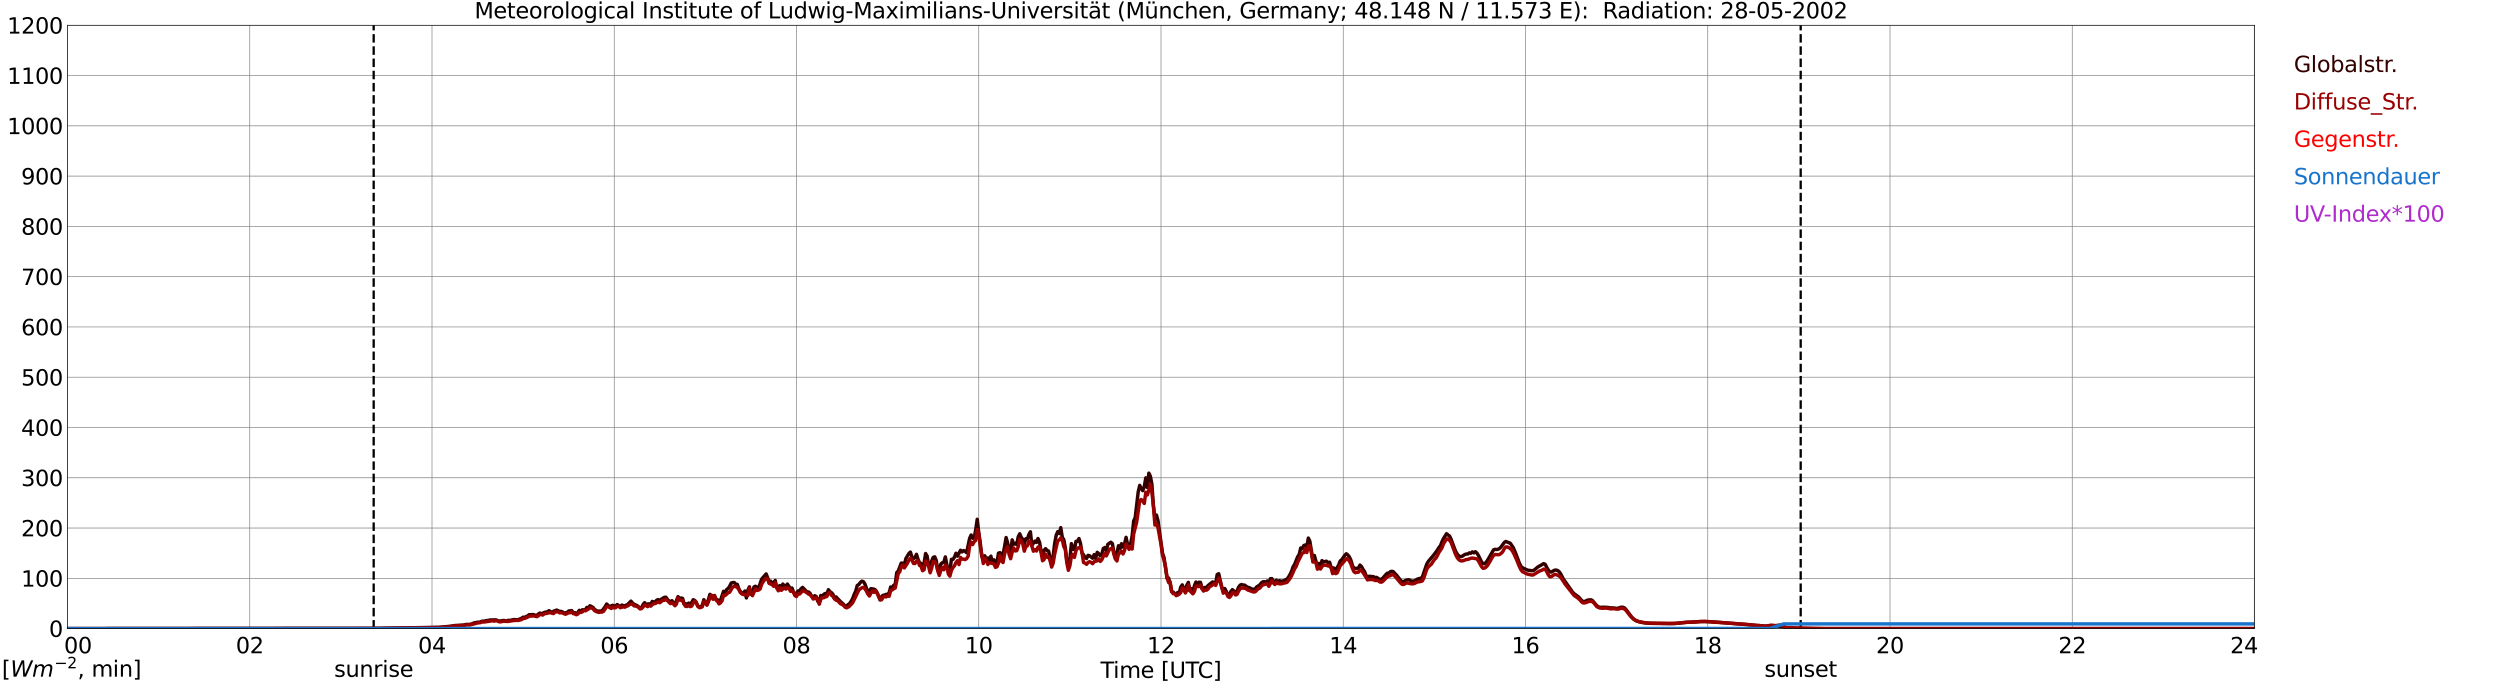 <?xml version="1.0" encoding="utf-8" standalone="no"?>
<!DOCTYPE svg PUBLIC "-//W3C//DTD SVG 1.1//EN"
  "http://www.w3.org/Graphics/SVG/1.1/DTD/svg11.dtd">
<svg xmlns:xlink="http://www.w3.org/1999/xlink" width="1085.4pt" height="296.64pt" viewBox="0 0 1085.4 296.64" xmlns="http://www.w3.org/2000/svg" version="1.1">
 <defs>
  <style type="text/css">*{stroke-linejoin: round; stroke-linecap: butt}</style>
 </defs>
 <g id="figure_1">
  <g id="patch_1">
   <path d="M 0 296.64 
L 1085.4 296.64 
L 1085.4 0 
L 0 0 
z
" style="fill: #ffffff"/>
  </g>
  <g id="axes_1">
   <g id="patch_2">
    <path d="M 29.306 272.909 
L 978.814 272.909 
L 978.814 10.976 
L 29.306 10.976 
z
" style="fill: #ffffff"/>
   </g>
   <g id="patch_3">
    <path d="M 978.814 272.909 
L 978.814 272.909 
L 978.814 10.976 
L 978.814 10.976 
z
" clip-path="url(#p996a43f8c4)" style="fill: #d3d3d3; opacity: 0.25; stroke: #d3d3d3; stroke-linejoin: miter"/>
   </g>
   <g id="matplotlib.axis_1">
    <g id="xtick_1">
     <g id="line2d_1">
      <path d="M 29.306 272.909 
L 29.306 10.976 
" clip-path="url(#p996a43f8c4)" style="fill: none; stroke: #808080; stroke-width: 0.3; stroke-linecap: square"/>
     </g>
     <g id="line2d_2"/>
     <g id="text_1">
      <!--    00 -->
      <g transform="translate(18.733 283.627) scale(0.095 -0.095)">
       <defs>
        <path id="DejaVuSans-20" transform="scale(0.016)"/>
        <path id="DejaVuSans-30" d="M 2034 4250 
Q 1547 4250 1301 3770 
Q 1056 3291 1056 2328 
Q 1056 1369 1301 889 
Q 1547 409 2034 409 
Q 2525 409 2770 889 
Q 3016 1369 3016 2328 
Q 3016 3291 2770 3770 
Q 2525 4250 2034 4250 
z
M 2034 4750 
Q 2819 4750 3233 4129 
Q 3647 3509 3647 2328 
Q 3647 1150 3233 529 
Q 2819 -91 2034 -91 
Q 1250 -91 836 529 
Q 422 1150 422 2328 
Q 422 3509 836 4129 
Q 1250 4750 2034 4750 
z
" transform="scale(0.016)"/>
       </defs>
       <use xlink:href="#DejaVuSans-20"/>
       <use xlink:href="#DejaVuSans-20" transform="translate(31.787 0)"/>
       <use xlink:href="#DejaVuSans-20" transform="translate(63.574 0)"/>
       <use xlink:href="#DejaVuSans-30" transform="translate(95.361 0)"/>
       <use xlink:href="#DejaVuSans-30" transform="translate(158.984 0)"/>
      </g>
     </g>
    </g>
    <g id="xtick_2">
     <g id="line2d_3">
      <path d="M 108.431 272.909 
L 108.431 10.976 
" clip-path="url(#p996a43f8c4)" style="fill: none; stroke: #808080; stroke-width: 0.3; stroke-linecap: square"/>
     </g>
     <g id="line2d_4"/>
     <g id="text_2">
      <!-- 02 -->
      <g transform="translate(102.387 283.627) scale(0.095 -0.095)">
       <defs>
        <path id="DejaVuSans-32" d="M 1228 531 
L 3431 531 
L 3431 0 
L 469 0 
L 469 531 
Q 828 903 1448 1529 
Q 2069 2156 2228 2338 
Q 2531 2678 2651 2914 
Q 2772 3150 2772 3378 
Q 2772 3750 2511 3984 
Q 2250 4219 1831 4219 
Q 1534 4219 1204 4116 
Q 875 4013 500 3803 
L 500 4441 
Q 881 4594 1212 4672 
Q 1544 4750 1819 4750 
Q 2544 4750 2975 4387 
Q 3406 4025 3406 3419 
Q 3406 3131 3298 2873 
Q 3191 2616 2906 2266 
Q 2828 2175 2409 1742 
Q 1991 1309 1228 531 
z
" transform="scale(0.016)"/>
       </defs>
       <use xlink:href="#DejaVuSans-30"/>
       <use xlink:href="#DejaVuSans-32" transform="translate(63.623 0)"/>
      </g>
     </g>
    </g>
    <g id="xtick_3">
     <g id="line2d_5">
      <path d="M 187.557 272.909 
L 187.557 10.976 
" clip-path="url(#p996a43f8c4)" style="fill: none; stroke: #808080; stroke-width: 0.3; stroke-linecap: square"/>
     </g>
     <g id="line2d_6"/>
     <g id="text_3">
      <!-- 04 -->
      <g transform="translate(181.513 283.627) scale(0.095 -0.095)">
       <defs>
        <path id="DejaVuSans-34" d="M 2419 4116 
L 825 1625 
L 2419 1625 
L 2419 4116 
z
M 2253 4666 
L 3047 4666 
L 3047 1625 
L 3713 1625 
L 3713 1100 
L 3047 1100 
L 3047 0 
L 2419 0 
L 2419 1100 
L 313 1100 
L 313 1709 
L 2253 4666 
z
" transform="scale(0.016)"/>
       </defs>
       <use xlink:href="#DejaVuSans-30"/>
       <use xlink:href="#DejaVuSans-34" transform="translate(63.623 0)"/>
      </g>
     </g>
    </g>
    <g id="xtick_4">
     <g id="line2d_7">
      <path d="M 266.683 272.909 
L 266.683 10.976 
" clip-path="url(#p996a43f8c4)" style="fill: none; stroke: #808080; stroke-width: 0.3; stroke-linecap: square"/>
     </g>
     <g id="line2d_8"/>
     <g id="text_4">
      <!-- 06 -->
      <g transform="translate(260.638 283.627) scale(0.095 -0.095)">
       <defs>
        <path id="DejaVuSans-36" d="M 2113 2584 
Q 1688 2584 1439 2293 
Q 1191 2003 1191 1497 
Q 1191 994 1439 701 
Q 1688 409 2113 409 
Q 2538 409 2786 701 
Q 3034 994 3034 1497 
Q 3034 2003 2786 2293 
Q 2538 2584 2113 2584 
z
M 3366 4563 
L 3366 3988 
Q 3128 4100 2886 4159 
Q 2644 4219 2406 4219 
Q 1781 4219 1451 3797 
Q 1122 3375 1075 2522 
Q 1259 2794 1537 2939 
Q 1816 3084 2150 3084 
Q 2853 3084 3261 2657 
Q 3669 2231 3669 1497 
Q 3669 778 3244 343 
Q 2819 -91 2113 -91 
Q 1303 -91 875 529 
Q 447 1150 447 2328 
Q 447 3434 972 4092 
Q 1497 4750 2381 4750 
Q 2619 4750 2861 4703 
Q 3103 4656 3366 4563 
z
" transform="scale(0.016)"/>
       </defs>
       <use xlink:href="#DejaVuSans-30"/>
       <use xlink:href="#DejaVuSans-36" transform="translate(63.623 0)"/>
      </g>
     </g>
    </g>
    <g id="xtick_5">
     <g id="line2d_9">
      <path d="M 345.808 272.909 
L 345.808 10.976 
" clip-path="url(#p996a43f8c4)" style="fill: none; stroke: #808080; stroke-width: 0.3; stroke-linecap: square"/>
     </g>
     <g id="line2d_10"/>
     <g id="text_5">
      <!-- 08 -->
      <g transform="translate(339.764 283.627) scale(0.095 -0.095)">
       <defs>
        <path id="DejaVuSans-38" d="M 2034 2216 
Q 1584 2216 1326 1975 
Q 1069 1734 1069 1313 
Q 1069 891 1326 650 
Q 1584 409 2034 409 
Q 2484 409 2743 651 
Q 3003 894 3003 1313 
Q 3003 1734 2745 1975 
Q 2488 2216 2034 2216 
z
M 1403 2484 
Q 997 2584 770 2862 
Q 544 3141 544 3541 
Q 544 4100 942 4425 
Q 1341 4750 2034 4750 
Q 2731 4750 3128 4425 
Q 3525 4100 3525 3541 
Q 3525 3141 3298 2862 
Q 3072 2584 2669 2484 
Q 3125 2378 3379 2068 
Q 3634 1759 3634 1313 
Q 3634 634 3220 271 
Q 2806 -91 2034 -91 
Q 1263 -91 848 271 
Q 434 634 434 1313 
Q 434 1759 690 2068 
Q 947 2378 1403 2484 
z
M 1172 3481 
Q 1172 3119 1398 2916 
Q 1625 2713 2034 2713 
Q 2441 2713 2670 2916 
Q 2900 3119 2900 3481 
Q 2900 3844 2670 4047 
Q 2441 4250 2034 4250 
Q 1625 4250 1398 4047 
Q 1172 3844 1172 3481 
z
" transform="scale(0.016)"/>
       </defs>
       <use xlink:href="#DejaVuSans-30"/>
       <use xlink:href="#DejaVuSans-38" transform="translate(63.623 0)"/>
      </g>
     </g>
    </g>
    <g id="xtick_6">
     <g id="line2d_11">
      <path d="M 424.934 272.909 
L 424.934 10.976 
" clip-path="url(#p996a43f8c4)" style="fill: none; stroke: #808080; stroke-width: 0.3; stroke-linecap: square"/>
     </g>
     <g id="line2d_12"/>
     <g id="text_6">
      <!-- 10 -->
      <g transform="translate(418.89 283.627) scale(0.095 -0.095)">
       <defs>
        <path id="DejaVuSans-31" d="M 794 531 
L 1825 531 
L 1825 4091 
L 703 3866 
L 703 4441 
L 1819 4666 
L 2450 4666 
L 2450 531 
L 3481 531 
L 3481 0 
L 794 0 
L 794 531 
z
" transform="scale(0.016)"/>
       </defs>
       <use xlink:href="#DejaVuSans-31"/>
       <use xlink:href="#DejaVuSans-30" transform="translate(63.623 0)"/>
      </g>
     </g>
    </g>
    <g id="xtick_7">
     <g id="line2d_13">
      <path d="M 504.06 272.909 
L 504.06 10.976 
" clip-path="url(#p996a43f8c4)" style="fill: none; stroke: #808080; stroke-width: 0.3; stroke-linecap: square"/>
     </g>
     <g id="line2d_14"/>
     <g id="text_7">
      <!-- 12 -->
      <g transform="translate(498.015 283.627) scale(0.095 -0.095)">
       <use xlink:href="#DejaVuSans-31"/>
       <use xlink:href="#DejaVuSans-32" transform="translate(63.623 0)"/>
      </g>
     </g>
    </g>
    <g id="xtick_8">
     <g id="line2d_15">
      <path d="M 583.185 272.909 
L 583.185 10.976 
" clip-path="url(#p996a43f8c4)" style="fill: none; stroke: #808080; stroke-width: 0.3; stroke-linecap: square"/>
     </g>
     <g id="line2d_16"/>
     <g id="text_8">
      <!-- 14 -->
      <g transform="translate(577.141 283.627) scale(0.095 -0.095)">
       <use xlink:href="#DejaVuSans-31"/>
       <use xlink:href="#DejaVuSans-34" transform="translate(63.623 0)"/>
      </g>
     </g>
    </g>
    <g id="xtick_9">
     <g id="line2d_17">
      <path d="M 662.311 272.909 
L 662.311 10.976 
" clip-path="url(#p996a43f8c4)" style="fill: none; stroke: #808080; stroke-width: 0.3; stroke-linecap: square"/>
     </g>
     <g id="line2d_18"/>
     <g id="text_9">
      <!-- 16 -->
      <g transform="translate(656.267 283.627) scale(0.095 -0.095)">
       <use xlink:href="#DejaVuSans-31"/>
       <use xlink:href="#DejaVuSans-36" transform="translate(63.623 0)"/>
      </g>
     </g>
    </g>
    <g id="xtick_10">
     <g id="line2d_19">
      <path d="M 741.437 272.909 
L 741.437 10.976 
" clip-path="url(#p996a43f8c4)" style="fill: none; stroke: #808080; stroke-width: 0.3; stroke-linecap: square"/>
     </g>
     <g id="line2d_20"/>
     <g id="text_10">
      <!-- 18 -->
      <g transform="translate(735.392 283.627) scale(0.095 -0.095)">
       <use xlink:href="#DejaVuSans-31"/>
       <use xlink:href="#DejaVuSans-38" transform="translate(63.623 0)"/>
      </g>
     </g>
    </g>
    <g id="xtick_11">
     <g id="line2d_21">
      <path d="M 820.562 272.909 
L 820.562 10.976 
" clip-path="url(#p996a43f8c4)" style="fill: none; stroke: #808080; stroke-width: 0.3; stroke-linecap: square"/>
     </g>
     <g id="line2d_22"/>
     <g id="text_11">
      <!-- 20 -->
      <g transform="translate(814.518 283.627) scale(0.095 -0.095)">
       <use xlink:href="#DejaVuSans-32"/>
       <use xlink:href="#DejaVuSans-30" transform="translate(63.623 0)"/>
      </g>
     </g>
    </g>
    <g id="xtick_12">
     <g id="line2d_23">
      <path d="M 899.688 272.909 
L 899.688 10.976 
" clip-path="url(#p996a43f8c4)" style="fill: none; stroke: #808080; stroke-width: 0.3; stroke-linecap: square"/>
     </g>
     <g id="line2d_24"/>
     <g id="text_12">
      <!-- 22 -->
      <g transform="translate(893.644 283.627) scale(0.095 -0.095)">
       <use xlink:href="#DejaVuSans-32"/>
       <use xlink:href="#DejaVuSans-32" transform="translate(63.623 0)"/>
      </g>
     </g>
    </g>
    <g id="xtick_13">
     <g id="line2d_25">
      <path d="M 978.814 272.909 
L 978.814 10.976 
" clip-path="url(#p996a43f8c4)" style="fill: none; stroke: #808080; stroke-width: 0.3; stroke-linecap: square"/>
     </g>
     <g id="line2d_26"/>
     <g id="text_13">
      <!-- 24    -->
      <g transform="translate(968.241 283.627) scale(0.095 -0.095)">
       <use xlink:href="#DejaVuSans-32"/>
       <use xlink:href="#DejaVuSans-34" transform="translate(63.623 0)"/>
       <use xlink:href="#DejaVuSans-20" transform="translate(127.246 0)"/>
       <use xlink:href="#DejaVuSans-20" transform="translate(159.033 0)"/>
       <use xlink:href="#DejaVuSans-20" transform="translate(190.82 0)"/>
      </g>
     </g>
    </g>
    <g id="text_14">
     <!-- Time [UTC] -->
     <g transform="translate(477.806 294.322) scale(0.095 -0.095)">
      <defs>
       <path id="DejaVuSans-54" d="M -19 4666 
L 3928 4666 
L 3928 4134 
L 2272 4134 
L 2272 0 
L 1638 0 
L 1638 4134 
L -19 4134 
L -19 4666 
z
" transform="scale(0.016)"/>
       <path id="DejaVuSans-69" d="M 603 3500 
L 1178 3500 
L 1178 0 
L 603 0 
L 603 3500 
z
M 603 4863 
L 1178 4863 
L 1178 4134 
L 603 4134 
L 603 4863 
z
" transform="scale(0.016)"/>
       <path id="DejaVuSans-6d" d="M 3328 2828 
Q 3544 3216 3844 3400 
Q 4144 3584 4550 3584 
Q 5097 3584 5394 3201 
Q 5691 2819 5691 2113 
L 5691 0 
L 5113 0 
L 5113 2094 
Q 5113 2597 4934 2840 
Q 4756 3084 4391 3084 
Q 3944 3084 3684 2787 
Q 3425 2491 3425 1978 
L 3425 0 
L 2847 0 
L 2847 2094 
Q 2847 2600 2669 2842 
Q 2491 3084 2119 3084 
Q 1678 3084 1418 2786 
Q 1159 2488 1159 1978 
L 1159 0 
L 581 0 
L 581 3500 
L 1159 3500 
L 1159 2956 
Q 1356 3278 1631 3431 
Q 1906 3584 2284 3584 
Q 2666 3584 2933 3390 
Q 3200 3197 3328 2828 
z
" transform="scale(0.016)"/>
       <path id="DejaVuSans-65" d="M 3597 1894 
L 3597 1613 
L 953 1613 
Q 991 1019 1311 708 
Q 1631 397 2203 397 
Q 2534 397 2845 478 
Q 3156 559 3463 722 
L 3463 178 
Q 3153 47 2828 -22 
Q 2503 -91 2169 -91 
Q 1331 -91 842 396 
Q 353 884 353 1716 
Q 353 2575 817 3079 
Q 1281 3584 2069 3584 
Q 2775 3584 3186 3129 
Q 3597 2675 3597 1894 
z
M 3022 2063 
Q 3016 2534 2758 2815 
Q 2500 3097 2075 3097 
Q 1594 3097 1305 2825 
Q 1016 2553 972 2059 
L 3022 2063 
z
" transform="scale(0.016)"/>
       <path id="DejaVuSans-5b" d="M 550 4863 
L 1875 4863 
L 1875 4416 
L 1125 4416 
L 1125 -397 
L 1875 -397 
L 1875 -844 
L 550 -844 
L 550 4863 
z
" transform="scale(0.016)"/>
       <path id="DejaVuSans-55" d="M 556 4666 
L 1191 4666 
L 1191 1831 
Q 1191 1081 1462 751 
Q 1734 422 2344 422 
Q 2950 422 3222 751 
Q 3494 1081 3494 1831 
L 3494 4666 
L 4128 4666 
L 4128 1753 
Q 4128 841 3676 375 
Q 3225 -91 2344 -91 
Q 1459 -91 1007 375 
Q 556 841 556 1753 
L 556 4666 
z
" transform="scale(0.016)"/>
       <path id="DejaVuSans-43" d="M 4122 4306 
L 4122 3641 
Q 3803 3938 3442 4084 
Q 3081 4231 2675 4231 
Q 1875 4231 1450 3742 
Q 1025 3253 1025 2328 
Q 1025 1406 1450 917 
Q 1875 428 2675 428 
Q 3081 428 3442 575 
Q 3803 722 4122 1019 
L 4122 359 
Q 3791 134 3420 21 
Q 3050 -91 2638 -91 
Q 1578 -91 968 557 
Q 359 1206 359 2328 
Q 359 3453 968 4101 
Q 1578 4750 2638 4750 
Q 3056 4750 3426 4639 
Q 3797 4528 4122 4306 
z
" transform="scale(0.016)"/>
       <path id="DejaVuSans-5d" d="M 1947 4863 
L 1947 -844 
L 622 -844 
L 622 -397 
L 1369 -397 
L 1369 4416 
L 622 4416 
L 622 4863 
L 1947 4863 
z
" transform="scale(0.016)"/>
      </defs>
      <use xlink:href="#DejaVuSans-54"/>
      <use xlink:href="#DejaVuSans-69" transform="translate(57.959 0)"/>
      <use xlink:href="#DejaVuSans-6d" transform="translate(85.742 0)"/>
      <use xlink:href="#DejaVuSans-65" transform="translate(183.154 0)"/>
      <use xlink:href="#DejaVuSans-20" transform="translate(244.678 0)"/>
      <use xlink:href="#DejaVuSans-5b" transform="translate(276.465 0)"/>
      <use xlink:href="#DejaVuSans-55" transform="translate(315.479 0)"/>
      <use xlink:href="#DejaVuSans-54" transform="translate(388.672 0)"/>
      <use xlink:href="#DejaVuSans-43" transform="translate(443.881 0)"/>
      <use xlink:href="#DejaVuSans-5d" transform="translate(513.705 0)"/>
     </g>
    </g>
   </g>
   <g id="matplotlib.axis_2">
    <g id="ytick_1">
     <g id="line2d_27">
      <path d="M 29.306 272.909 
L 978.814 272.909 
" clip-path="url(#p996a43f8c4)" style="fill: none; stroke: #808080; stroke-width: 0.3; stroke-linecap: square"/>
     </g>
     <g id="line2d_28"/>
     <g id="text_15">
      <!-- 0 -->
      <g transform="translate(21.261 276.518) scale(0.095 -0.095)">
       <use xlink:href="#DejaVuSans-30"/>
      </g>
     </g>
    </g>
    <g id="ytick_2">
     <g id="line2d_29">
      <path d="M 29.306 251.081 
L 978.814 251.081 
" clip-path="url(#p996a43f8c4)" style="fill: none; stroke: #808080; stroke-width: 0.3; stroke-linecap: square"/>
     </g>
     <g id="line2d_30"/>
     <g id="text_16">
      <!-- 100 -->
      <g transform="translate(9.173 254.69) scale(0.095 -0.095)">
       <use xlink:href="#DejaVuSans-31"/>
       <use xlink:href="#DejaVuSans-30" transform="translate(63.623 0)"/>
       <use xlink:href="#DejaVuSans-30" transform="translate(127.246 0)"/>
      </g>
     </g>
    </g>
    <g id="ytick_3">
     <g id="line2d_31">
      <path d="M 29.306 229.253 
L 978.814 229.253 
" clip-path="url(#p996a43f8c4)" style="fill: none; stroke: #808080; stroke-width: 0.3; stroke-linecap: square"/>
     </g>
     <g id="line2d_32"/>
     <g id="text_17">
      <!-- 200 -->
      <g transform="translate(9.173 232.863) scale(0.095 -0.095)">
       <use xlink:href="#DejaVuSans-32"/>
       <use xlink:href="#DejaVuSans-30" transform="translate(63.623 0)"/>
       <use xlink:href="#DejaVuSans-30" transform="translate(127.246 0)"/>
      </g>
     </g>
    </g>
    <g id="ytick_4">
     <g id="line2d_33">
      <path d="M 29.306 207.426 
L 978.814 207.426 
" clip-path="url(#p996a43f8c4)" style="fill: none; stroke: #808080; stroke-width: 0.3; stroke-linecap: square"/>
     </g>
     <g id="line2d_34"/>
     <g id="text_18">
      <!-- 300 -->
      <g transform="translate(9.173 211.035) scale(0.095 -0.095)">
       <defs>
        <path id="DejaVuSans-33" d="M 2597 2516 
Q 3050 2419 3304 2112 
Q 3559 1806 3559 1356 
Q 3559 666 3084 287 
Q 2609 -91 1734 -91 
Q 1441 -91 1130 -33 
Q 819 25 488 141 
L 488 750 
Q 750 597 1062 519 
Q 1375 441 1716 441 
Q 2309 441 2620 675 
Q 2931 909 2931 1356 
Q 2931 1769 2642 2001 
Q 2353 2234 1838 2234 
L 1294 2234 
L 1294 2753 
L 1863 2753 
Q 2328 2753 2575 2939 
Q 2822 3125 2822 3475 
Q 2822 3834 2567 4026 
Q 2313 4219 1838 4219 
Q 1578 4219 1281 4162 
Q 984 4106 628 3988 
L 628 4550 
Q 988 4650 1302 4700 
Q 1616 4750 1894 4750 
Q 2613 4750 3031 4423 
Q 3450 4097 3450 3541 
Q 3450 3153 3228 2886 
Q 3006 2619 2597 2516 
z
" transform="scale(0.016)"/>
       </defs>
       <use xlink:href="#DejaVuSans-33"/>
       <use xlink:href="#DejaVuSans-30" transform="translate(63.623 0)"/>
       <use xlink:href="#DejaVuSans-30" transform="translate(127.246 0)"/>
      </g>
     </g>
    </g>
    <g id="ytick_5">
     <g id="line2d_35">
      <path d="M 29.306 185.598 
L 978.814 185.598 
" clip-path="url(#p996a43f8c4)" style="fill: none; stroke: #808080; stroke-width: 0.3; stroke-linecap: square"/>
     </g>
     <g id="line2d_36"/>
     <g id="text_19">
      <!-- 400 -->
      <g transform="translate(9.173 189.207) scale(0.095 -0.095)">
       <use xlink:href="#DejaVuSans-34"/>
       <use xlink:href="#DejaVuSans-30" transform="translate(63.623 0)"/>
       <use xlink:href="#DejaVuSans-30" transform="translate(127.246 0)"/>
      </g>
     </g>
    </g>
    <g id="ytick_6">
     <g id="line2d_37">
      <path d="M 29.306 163.77 
L 978.814 163.77 
" clip-path="url(#p996a43f8c4)" style="fill: none; stroke: #808080; stroke-width: 0.3; stroke-linecap: square"/>
     </g>
     <g id="line2d_38"/>
     <g id="text_20">
      <!-- 500 -->
      <g transform="translate(9.173 167.379) scale(0.095 -0.095)">
       <defs>
        <path id="DejaVuSans-35" d="M 691 4666 
L 3169 4666 
L 3169 4134 
L 1269 4134 
L 1269 2991 
Q 1406 3038 1543 3061 
Q 1681 3084 1819 3084 
Q 2600 3084 3056 2656 
Q 3513 2228 3513 1497 
Q 3513 744 3044 326 
Q 2575 -91 1722 -91 
Q 1428 -91 1123 -41 
Q 819 9 494 109 
L 494 744 
Q 775 591 1075 516 
Q 1375 441 1709 441 
Q 2250 441 2565 725 
Q 2881 1009 2881 1497 
Q 2881 1984 2565 2268 
Q 2250 2553 1709 2553 
Q 1456 2553 1204 2497 
Q 953 2441 691 2322 
L 691 4666 
z
" transform="scale(0.016)"/>
       </defs>
       <use xlink:href="#DejaVuSans-35"/>
       <use xlink:href="#DejaVuSans-30" transform="translate(63.623 0)"/>
       <use xlink:href="#DejaVuSans-30" transform="translate(127.246 0)"/>
      </g>
     </g>
    </g>
    <g id="ytick_7">
     <g id="line2d_39">
      <path d="M 29.306 141.942 
L 978.814 141.942 
" clip-path="url(#p996a43f8c4)" style="fill: none; stroke: #808080; stroke-width: 0.3; stroke-linecap: square"/>
     </g>
     <g id="line2d_40"/>
     <g id="text_21">
      <!-- 600 -->
      <g transform="translate(9.173 145.551) scale(0.095 -0.095)">
       <use xlink:href="#DejaVuSans-36"/>
       <use xlink:href="#DejaVuSans-30" transform="translate(63.623 0)"/>
       <use xlink:href="#DejaVuSans-30" transform="translate(127.246 0)"/>
      </g>
     </g>
    </g>
    <g id="ytick_8">
     <g id="line2d_41">
      <path d="M 29.306 120.114 
L 978.814 120.114 
" clip-path="url(#p996a43f8c4)" style="fill: none; stroke: #808080; stroke-width: 0.3; stroke-linecap: square"/>
     </g>
     <g id="line2d_42"/>
     <g id="text_22">
      <!-- 700 -->
      <g transform="translate(9.173 123.724) scale(0.095 -0.095)">
       <defs>
        <path id="DejaVuSans-37" d="M 525 4666 
L 3525 4666 
L 3525 4397 
L 1831 0 
L 1172 0 
L 2766 4134 
L 525 4134 
L 525 4666 
z
" transform="scale(0.016)"/>
       </defs>
       <use xlink:href="#DejaVuSans-37"/>
       <use xlink:href="#DejaVuSans-30" transform="translate(63.623 0)"/>
       <use xlink:href="#DejaVuSans-30" transform="translate(127.246 0)"/>
      </g>
     </g>
    </g>
    <g id="ytick_9">
     <g id="line2d_43">
      <path d="M 29.306 98.287 
L 978.814 98.287 
" clip-path="url(#p996a43f8c4)" style="fill: none; stroke: #808080; stroke-width: 0.3; stroke-linecap: square"/>
     </g>
     <g id="line2d_44"/>
     <g id="text_23">
      <!-- 800 -->
      <g transform="translate(9.173 101.896) scale(0.095 -0.095)">
       <use xlink:href="#DejaVuSans-38"/>
       <use xlink:href="#DejaVuSans-30" transform="translate(63.623 0)"/>
       <use xlink:href="#DejaVuSans-30" transform="translate(127.246 0)"/>
      </g>
     </g>
    </g>
    <g id="ytick_10">
     <g id="line2d_45">
      <path d="M 29.306 76.459 
L 978.814 76.459 
" clip-path="url(#p996a43f8c4)" style="fill: none; stroke: #808080; stroke-width: 0.3; stroke-linecap: square"/>
     </g>
     <g id="line2d_46"/>
     <g id="text_24">
      <!-- 900 -->
      <g transform="translate(9.173 80.068) scale(0.095 -0.095)">
       <defs>
        <path id="DejaVuSans-39" d="M 703 97 
L 703 672 
Q 941 559 1184 500 
Q 1428 441 1663 441 
Q 2288 441 2617 861 
Q 2947 1281 2994 2138 
Q 2813 1869 2534 1725 
Q 2256 1581 1919 1581 
Q 1219 1581 811 2004 
Q 403 2428 403 3163 
Q 403 3881 828 4315 
Q 1253 4750 1959 4750 
Q 2769 4750 3195 4129 
Q 3622 3509 3622 2328 
Q 3622 1225 3098 567 
Q 2575 -91 1691 -91 
Q 1453 -91 1209 -44 
Q 966 3 703 97 
z
M 1959 2075 
Q 2384 2075 2632 2365 
Q 2881 2656 2881 3163 
Q 2881 3666 2632 3958 
Q 2384 4250 1959 4250 
Q 1534 4250 1286 3958 
Q 1038 3666 1038 3163 
Q 1038 2656 1286 2365 
Q 1534 2075 1959 2075 
z
" transform="scale(0.016)"/>
       </defs>
       <use xlink:href="#DejaVuSans-39"/>
       <use xlink:href="#DejaVuSans-30" transform="translate(63.623 0)"/>
       <use xlink:href="#DejaVuSans-30" transform="translate(127.246 0)"/>
      </g>
     </g>
    </g>
    <g id="ytick_11">
     <g id="line2d_47">
      <path d="M 29.306 54.631 
L 978.814 54.631 
" clip-path="url(#p996a43f8c4)" style="fill: none; stroke: #808080; stroke-width: 0.3; stroke-linecap: square"/>
     </g>
     <g id="line2d_48"/>
     <g id="text_25">
      <!-- 1000 -->
      <g transform="translate(3.128 58.24) scale(0.095 -0.095)">
       <use xlink:href="#DejaVuSans-31"/>
       <use xlink:href="#DejaVuSans-30" transform="translate(63.623 0)"/>
       <use xlink:href="#DejaVuSans-30" transform="translate(127.246 0)"/>
       <use xlink:href="#DejaVuSans-30" transform="translate(190.869 0)"/>
      </g>
     </g>
    </g>
    <g id="ytick_12">
     <g id="line2d_49">
      <path d="M 29.306 32.803 
L 978.814 32.803 
" clip-path="url(#p996a43f8c4)" style="fill: none; stroke: #808080; stroke-width: 0.3; stroke-linecap: square"/>
     </g>
     <g id="line2d_50"/>
     <g id="text_26">
      <!-- 1100 -->
      <g transform="translate(3.128 36.413) scale(0.095 -0.095)">
       <use xlink:href="#DejaVuSans-31"/>
       <use xlink:href="#DejaVuSans-31" transform="translate(63.623 0)"/>
       <use xlink:href="#DejaVuSans-30" transform="translate(127.246 0)"/>
       <use xlink:href="#DejaVuSans-30" transform="translate(190.869 0)"/>
      </g>
     </g>
    </g>
    <g id="ytick_13">
     <g id="line2d_51">
      <path d="M 29.306 10.976 
L 978.814 10.976 
" clip-path="url(#p996a43f8c4)" style="fill: none; stroke: #808080; stroke-width: 0.3; stroke-linecap: square"/>
     </g>
     <g id="line2d_52"/>
     <g id="text_27">
      <!-- 1200 -->
      <g transform="translate(3.128 14.585) scale(0.095 -0.095)">
       <use xlink:href="#DejaVuSans-31"/>
       <use xlink:href="#DejaVuSans-32" transform="translate(63.623 0)"/>
       <use xlink:href="#DejaVuSans-30" transform="translate(127.246 0)"/>
       <use xlink:href="#DejaVuSans-30" transform="translate(190.869 0)"/>
      </g>
     </g>
    </g>
   </g>
   <g id="line2d_53">
    <path d="M 162.237 272.909 
L 162.237 10.976 
" clip-path="url(#p996a43f8c4)" style="fill: none; stroke-dasharray: 3.7,1.6; stroke-dashoffset: 0; stroke: #000000"/>
   </g>
   <g id="line2d_54">
    <path d="M 781.791 272.909 
L 781.791 10.976 
" clip-path="url(#p996a43f8c4)" style="fill: none; stroke-dasharray: 3.7,1.6; stroke-dashoffset: 0; stroke: #000000"/>
   </g>
   <g id="line2d_55">
    <path d="M 29.306 272.909 
L 163.819 272.806 
L 190.854 272.341 
L 195.47 271.907 
L 197.448 271.584 
L 201.404 271.385 
L 202.063 271.158 
L 202.723 271.077 
L 203.382 271.136 
L 204.701 270.942 
L 206.02 270.375 
L 206.679 270.32 
L 207.339 270.113 
L 207.998 270.204 
L 209.317 269.698 
L 209.976 269.726 
L 211.295 269.416 
L 211.954 269.412 
L 212.614 269.185 
L 215.251 269.122 
L 215.91 269.34 
L 216.57 269.704 
L 218.548 269.392 
L 219.207 269.447 
L 219.867 269.648 
L 220.526 269.336 
L 221.186 269.375 
L 223.164 268.997 
L 224.482 269.061 
L 225.142 268.978 
L 226.461 268.428 
L 227.12 267.96 
L 227.779 268.08 
L 228.439 267.675 
L 229.098 267.447 
L 229.757 266.854 
L 230.417 266.926 
L 231.076 266.814 
L 231.736 266.873 
L 232.395 267.124 
L 233.054 267.223 
L 233.714 266.609 
L 234.373 266.164 
L 235.033 266.529 
L 236.351 265.896 
L 237.011 265.708 
L 237.67 265.734 
L 238.329 265.142 
L 239.648 265.902 
L 240.308 265.418 
L 241.626 264.872 
L 242.286 265.108 
L 242.945 265.531 
L 243.604 265.42 
L 244.264 265.73 
L 244.923 266.214 
L 245.583 266.002 
L 246.242 265.996 
L 246.901 265.273 
L 248.22 265.108 
L 248.88 266.064 
L 249.539 265.978 
L 250.198 266.474 
L 250.858 265.885 
L 251.517 264.981 
L 252.176 265.535 
L 252.836 264.739 
L 253.495 264.802 
L 254.155 264.699 
L 254.814 263.704 
L 255.473 263.992 
L 256.133 262.995 
L 257.451 263.702 
L 258.111 264.586 
L 259.43 265.38 
L 261.408 265.21 
L 262.726 263.405 
L 263.386 262.248 
L 264.705 263.475 
L 265.364 263.054 
L 266.023 262.798 
L 266.683 263.147 
L 267.342 262.99 
L 268.002 262.471 
L 269.32 263.488 
L 269.98 262.704 
L 270.639 262.942 
L 271.298 263.019 
L 272.617 262.366 
L 273.936 260.989 
L 274.595 261.77 
L 275.255 262.329 
L 276.573 262.912 
L 277.892 263.973 
L 278.552 263.828 
L 279.211 262.471 
L 279.87 261.676 
L 280.53 262.58 
L 281.189 262.228 
L 281.849 262.152 
L 282.508 262.63 
L 283.167 261.126 
L 283.827 261.34 
L 284.486 261.281 
L 285.145 260.55 
L 285.805 260.321 
L 286.464 261.152 
L 287.124 260.133 
L 288.442 259.352 
L 289.102 259.284 
L 289.761 260.233 
L 290.42 260.923 
L 291.08 261.174 
L 291.739 260.803 
L 292.399 262.036 
L 293.058 262.287 
L 294.377 259.053 
L 295.036 259.808 
L 295.696 259.624 
L 296.355 259.806 
L 297.014 262.124 
L 297.674 262.084 
L 298.333 262.656 
L 298.992 261.842 
L 299.652 263.23 
L 300.311 261.578 
L 300.971 260.367 
L 301.63 260.683 
L 302.289 261.473 
L 302.949 263.145 
L 303.608 263.366 
L 304.267 263.42 
L 304.927 262.741 
L 305.586 260.371 
L 306.246 261.604 
L 306.905 262.543 
L 308.224 258.042 
L 308.883 259.524 
L 310.202 258.535 
L 310.861 260.081 
L 311.521 260.399 
L 312.18 261.545 
L 312.839 260.539 
L 314.158 256.71 
L 314.818 257.85 
L 315.477 255.942 
L 316.136 255.488 
L 316.796 254.515 
L 317.455 253.144 
L 318.114 252.928 
L 318.774 252.915 
L 319.433 253.646 
L 320.093 253.711 
L 320.752 255.632 
L 321.411 256.728 
L 322.73 258.051 
L 323.39 256.599 
L 324.049 259.592 
L 324.708 256.211 
L 325.368 254.779 
L 326.027 258.031 
L 326.686 257.99 
L 327.346 254.831 
L 328.005 254.53 
L 328.665 255.036 
L 329.324 255.117 
L 329.983 253.539 
L 330.643 251.476 
L 332.621 249.175 
L 333.28 250.828 
L 333.94 252.941 
L 334.599 252.303 
L 335.258 253.366 
L 335.918 252.875 
L 336.577 252.013 
L 337.236 255.255 
L 338.555 254.237 
L 339.215 255.42 
L 339.874 253.58 
L 340.533 254.375 
L 341.193 254.48 
L 341.852 253.563 
L 343.171 255.588 
L 343.83 255.287 
L 344.49 257.025 
L 345.149 257.95 
L 345.808 257.673 
L 346.468 256.579 
L 347.127 256.505 
L 347.787 255.617 
L 348.446 255.023 
L 350.424 257.049 
L 351.083 257.031 
L 351.743 257.677 
L 352.402 258.922 
L 353.062 259.404 
L 353.721 258.642 
L 354.38 258.989 
L 355.04 261.069 
L 355.699 261.513 
L 356.359 258.518 
L 357.018 259.151 
L 357.677 258.02 
L 358.337 257.656 
L 358.996 258.02 
L 359.655 256.025 
L 360.315 256.846 
L 360.974 257.317 
L 361.634 258.035 
L 362.293 259.771 
L 362.952 259.146 
L 364.93 261.218 
L 366.249 262.383 
L 366.909 263.2 
L 367.568 263.019 
L 368.887 262.008 
L 369.546 261.048 
L 370.206 259.845 
L 370.865 258.024 
L 371.524 256.665 
L 372.184 254.185 
L 372.843 253.783 
L 373.502 252.921 
L 374.162 252.325 
L 374.821 252.509 
L 375.481 253.486 
L 376.799 256.999 
L 377.459 256.85 
L 378.118 255.562 
L 379.437 255.781 
L 380.096 256.128 
L 380.756 257.232 
L 382.074 260.474 
L 382.734 259.105 
L 383.393 258.441 
L 384.053 258.365 
L 384.712 258.051 
L 385.371 258.094 
L 386.031 257.306 
L 386.69 254.835 
L 387.349 255.416 
L 388.009 254.076 
L 388.668 253.772 
L 389.328 248.588 
L 389.987 247.885 
L 391.306 244.461 
L 391.965 244.507 
L 392.624 245.367 
L 393.284 242.52 
L 394.603 240.298 
L 395.262 239.693 
L 395.921 241.837 
L 396.581 242.625 
L 397.24 242.042 
L 397.899 240.665 
L 398.559 242.806 
L 399.218 244.284 
L 399.878 244.655 
L 400.537 246.504 
L 401.196 244.524 
L 401.856 240.322 
L 402.515 241.39 
L 403.175 245.585 
L 403.834 246.277 
L 404.493 243.588 
L 405.153 242.014 
L 405.812 241.754 
L 406.471 243.323 
L 407.131 247.558 
L 407.79 247.792 
L 408.45 244.93 
L 409.109 244.301 
L 409.768 244.166 
L 410.428 241.793 
L 411.087 245.257 
L 411.746 247.901 
L 412.406 248.272 
L 413.065 242.839 
L 413.725 242.865 
L 414.384 241.889 
L 415.043 240.202 
L 415.703 241.455 
L 417.022 238.895 
L 417.681 239.615 
L 418.34 239.03 
L 419 239.342 
L 419.659 239.964 
L 420.978 233.702 
L 421.637 232.283 
L 422.297 233.673 
L 422.956 233.566 
L 423.615 229.96 
L 424.275 225.457 
L 424.934 231.257 
L 425.593 235.727 
L 426.253 241.569 
L 426.912 242.804 
L 427.572 241.311 
L 428.231 243.753 
L 428.89 242.245 
L 429.55 243.424 
L 430.209 241.47 
L 430.869 244.544 
L 431.528 243.048 
L 432.187 245.078 
L 432.847 244.142 
L 433.506 240.152 
L 434.165 239.949 
L 434.825 242.356 
L 435.484 240.551 
L 436.144 237.358 
L 436.803 233.383 
L 437.462 235.629 
L 438.122 238.541 
L 438.781 240.473 
L 439.44 234.4 
L 440.1 236.295 
L 440.759 235.852 
L 441.419 236.45 
L 442.078 233.064 
L 442.737 231.748 
L 443.397 233.401 
L 444.056 234.119 
L 444.716 236.17 
L 445.375 233.898 
L 446.034 234.058 
L 446.694 232.076 
L 447.353 230.89 
L 448.012 236.769 
L 449.331 234.913 
L 449.991 235.496 
L 450.65 233.811 
L 451.309 235.372 
L 451.969 239.176 
L 452.628 241.684 
L 453.287 238.93 
L 453.947 238.214 
L 454.606 238.995 
L 455.266 239.239 
L 455.925 242.511 
L 456.584 243.433 
L 457.244 241.267 
L 457.903 235.845 
L 458.563 232.362 
L 459.222 230.834 
L 459.881 231.665 
L 460.541 229.083 
L 461.2 233.281 
L 461.859 234.298 
L 462.519 237.91 
L 463.178 243.622 
L 463.838 245.406 
L 464.497 242.795 
L 465.156 236.018 
L 465.816 238.421 
L 466.475 238.65 
L 467.134 235.035 
L 467.794 235.016 
L 468.453 233.831 
L 469.113 235.992 
L 469.772 240.113 
L 470.431 240.837 
L 471.091 242.105 
L 471.75 242.477 
L 472.409 241.108 
L 473.069 241.309 
L 474.388 242.359 
L 475.047 240.785 
L 475.706 242.485 
L 476.366 239.803 
L 477.025 240.383 
L 477.685 241.287 
L 478.344 240.695 
L 479.003 238.124 
L 479.663 237.722 
L 480.322 239.01 
L 480.981 236.308 
L 482.3 235.422 
L 482.96 236.04 
L 483.619 239.979 
L 484.278 242.459 
L 484.938 240.132 
L 485.597 236.941 
L 486.256 238.327 
L 486.916 236.057 
L 487.575 237.526 
L 488.235 236.173 
L 488.894 233.296 
L 489.553 236.498 
L 490.213 236.219 
L 490.872 236.184 
L 491.532 232.654 
L 492.191 226.2 
L 492.85 224.779 
L 494.169 213.524 
L 494.828 210.737 
L 495.488 212.134 
L 496.147 213.031 
L 496.807 211.173 
L 497.466 207.465 
L 498.125 211.673 
L 498.785 205.424 
L 499.444 206.775 
L 500.103 210.219 
L 500.763 219.579 
L 501.422 224.868 
L 502.082 223.626 
L 502.741 226.034 
L 504.719 240.226 
L 505.379 242.127 
L 506.697 251.083 
L 507.357 250.954 
L 508.016 253.299 
L 508.675 256.903 
L 509.335 257.042 
L 509.994 257.656 
L 510.654 257.952 
L 511.313 257.236 
L 511.972 257.568 
L 512.632 254.873 
L 513.291 253.93 
L 513.95 256.197 
L 514.61 255.826 
L 515.269 254.05 
L 515.929 252.851 
L 516.588 256.514 
L 517.247 255.564 
L 517.907 257.252 
L 518.566 254.322 
L 519.226 252.696 
L 519.885 253.777 
L 520.544 252.771 
L 521.204 252.86 
L 521.863 255.407 
L 522.522 255.305 
L 523.182 255.001 
L 523.841 255.13 
L 524.501 254.2 
L 525.819 253.148 
L 526.479 252.681 
L 527.138 252.882 
L 527.797 253.268 
L 528.457 249.433 
L 529.116 249.095 
L 530.435 254.953 
L 531.094 256.558 
L 531.754 255.521 
L 533.073 258.048 
L 533.732 258.633 
L 534.391 256.809 
L 535.051 256.01 
L 536.369 257.197 
L 537.029 256.689 
L 537.688 255.069 
L 538.348 254.102 
L 539.007 253.777 
L 539.666 253.999 
L 540.326 254.017 
L 541.644 254.973 
L 542.304 255.104 
L 543.623 255.743 
L 544.282 255.857 
L 544.941 255.689 
L 545.601 254.798 
L 546.919 254.008 
L 547.579 253.111 
L 548.238 252.626 
L 548.898 252.5 
L 549.557 252.838 
L 550.216 252.229 
L 550.876 254.117 
L 551.535 251.267 
L 552.195 251.212 
L 552.854 252.408 
L 553.513 252.421 
L 554.173 251.913 
L 554.832 253.015 
L 555.491 252.092 
L 556.151 252.332 
L 557.47 252.146 
L 558.129 251.705 
L 558.788 251.424 
L 559.448 250.5 
L 560.107 249.363 
L 560.766 247.953 
L 561.426 246.08 
L 562.085 245.002 
L 563.404 241.699 
L 564.063 240.739 
L 564.723 237.901 
L 565.382 238.222 
L 566.042 236.867 
L 566.701 236.596 
L 567.36 237.509 
L 568.02 233.614 
L 568.679 234.979 
L 569.998 243.105 
L 570.657 241.197 
L 571.317 243.647 
L 571.976 245.62 
L 572.635 244.629 
L 573.295 245.976 
L 573.954 243.398 
L 574.613 244.042 
L 575.273 243.775 
L 575.932 243.662 
L 576.592 244.286 
L 577.251 244.098 
L 577.91 246.329 
L 579.229 246.7 
L 579.889 247.61 
L 581.207 245.286 
L 581.867 243.546 
L 582.526 243.035 
L 583.845 241.104 
L 584.504 240.427 
L 585.164 240.925 
L 585.823 241.772 
L 586.482 243.158 
L 587.142 245.412 
L 587.801 246.814 
L 589.12 246.726 
L 589.779 246.657 
L 590.439 245.329 
L 591.098 245.973 
L 591.757 247.191 
L 592.417 248.174 
L 593.076 249.798 
L 593.736 250.695 
L 594.395 250.188 
L 596.373 250.383 
L 597.032 250.808 
L 597.692 250.675 
L 599.011 251.596 
L 599.67 251.52 
L 600.329 251.044 
L 601.648 249.514 
L 602.307 248.866 
L 602.967 248.885 
L 603.626 248.2 
L 604.286 248.023 
L 604.945 248.222 
L 605.604 249.007 
L 606.264 249.614 
L 608.242 252.179 
L 608.901 252.511 
L 609.561 252.417 
L 610.22 252.026 
L 610.879 251.775 
L 611.539 251.714 
L 612.198 251.913 
L 612.858 252.365 
L 614.176 252.162 
L 615.495 251.374 
L 616.814 251.026 
L 617.473 250.684 
L 619.451 244.891 
L 620.111 243.777 
L 622.748 240.619 
L 624.067 238.794 
L 624.726 237.703 
L 625.386 236.926 
L 626.045 235.188 
L 626.705 233.815 
L 628.023 231.726 
L 629.342 232.759 
L 630.001 234.103 
L 631.32 237.685 
L 631.98 239.362 
L 632.639 240.516 
L 633.298 241.274 
L 633.958 241.689 
L 634.617 241.621 
L 635.936 240.772 
L 636.595 240.538 
L 637.255 240.532 
L 637.914 240.045 
L 638.573 240.202 
L 639.233 239.615 
L 639.892 240.041 
L 640.552 239.536 
L 641.211 240.117 
L 641.87 241.173 
L 643.189 243.884 
L 643.848 244.694 
L 644.508 244.771 
L 645.167 244.194 
L 645.827 243.256 
L 648.464 238.689 
L 649.123 238.5 
L 649.783 238.576 
L 650.442 238.471 
L 651.102 238.063 
L 651.761 237.378 
L 653.08 235.548 
L 653.739 235.088 
L 655.717 235.861 
L 657.036 237.81 
L 658.355 241.018 
L 659.674 244.563 
L 660.333 245.851 
L 660.992 246.51 
L 662.97 247.421 
L 663.63 247.624 
L 664.289 247.652 
L 664.949 247.792 
L 665.608 247.735 
L 666.267 247.357 
L 667.586 246.216 
L 669.564 245.076 
L 670.224 244.694 
L 670.883 245.019 
L 671.542 246.368 
L 672.202 247.44 
L 672.861 248.294 
L 673.521 248.355 
L 674.839 247.593 
L 675.499 247.488 
L 676.158 247.639 
L 676.817 248.104 
L 677.477 248.977 
L 678.796 251.465 
L 682.092 256.139 
L 682.752 257.081 
L 683.411 257.767 
L 685.389 259.201 
L 686.708 260.729 
L 687.368 261.15 
L 688.027 261.139 
L 689.346 260.532 
L 690.664 260.393 
L 691.324 260.679 
L 693.302 263.012 
L 693.961 263.457 
L 694.621 263.68 
L 696.599 263.647 
L 697.918 263.713 
L 699.236 263.92 
L 700.555 263.931 
L 701.874 264.167 
L 702.533 264.045 
L 703.852 263.617 
L 704.511 263.639 
L 705.171 263.861 
L 705.83 264.464 
L 707.149 266.221 
L 708.468 268 
L 709.127 268.676 
L 710.446 269.569 
L 711.765 269.999 
L 713.743 270.41 
L 716.38 270.626 
L 724.293 270.75 
L 726.93 270.733 
L 732.205 270.185 
L 736.162 270.023 
L 738.14 269.829 
L 742.096 269.923 
L 744.734 270.06 
L 749.349 270.444 
L 750.668 270.549 
L 753.965 270.826 
L 766.493 271.835 
L 767.812 271.7 
L 769.131 271.621 
L 770.449 271.815 
L 773.746 272.012 
L 775.065 272.468 
L 776.384 272.656 
L 783.637 272.88 
L 786.275 272.909 
L 978.154 272.909 
L 978.154 272.909 
" clip-path="url(#p996a43f8c4)" style="fill: none; stroke: #330000; stroke-width: 1.5; stroke-linecap: square"/>
   </g>
   <g id="line2d_56">
    <path d="M 29.306 272.909 
L 164.479 272.802 
L 169.094 272.704 
L 177.007 272.629 
L 186.238 272.516 
L 190.854 272.461 
L 194.81 272.164 
L 197.448 271.75 
L 202.063 271.44 
L 202.723 271.27 
L 204.042 271.328 
L 207.339 270.46 
L 208.657 270.316 
L 209.317 269.986 
L 209.976 270.071 
L 213.932 269.51 
L 214.592 269.683 
L 215.251 269.471 
L 215.91 269.554 
L 216.57 269.91 
L 217.229 270.004 
L 218.548 269.731 
L 220.526 269.809 
L 223.164 269.384 
L 225.142 269.347 
L 226.461 269.004 
L 227.12 268.524 
L 227.779 268.48 
L 229.098 267.943 
L 229.757 267.52 
L 231.736 267.402 
L 233.054 267.723 
L 233.714 267.397 
L 234.373 266.742 
L 235.692 267.013 
L 236.351 266.435 
L 237.67 266.278 
L 238.329 266.009 
L 238.989 266.02 
L 240.308 266.4 
L 240.967 265.671 
L 242.286 265.618 
L 242.945 266.081 
L 243.604 266.024 
L 244.264 266.114 
L 244.923 266.465 
L 245.583 266.677 
L 246.901 266.029 
L 247.561 266.044 
L 248.22 265.586 
L 248.88 266.406 
L 249.539 266.524 
L 250.198 266.891 
L 250.858 266.611 
L 251.517 265.872 
L 252.176 265.893 
L 252.836 265.651 
L 253.495 265.031 
L 254.155 265.199 
L 255.473 264.431 
L 256.133 263.942 
L 256.792 263.944 
L 257.451 264.282 
L 258.111 265.073 
L 258.77 265.494 
L 260.089 265.891 
L 260.748 265.719 
L 261.408 265.738 
L 262.067 265.363 
L 263.386 263.355 
L 264.045 263.407 
L 265.364 264.156 
L 266.023 263.516 
L 266.683 263.951 
L 267.342 263.8 
L 268.002 263.126 
L 268.661 263.331 
L 269.32 263.846 
L 269.98 263.608 
L 270.639 263.49 
L 271.298 263.63 
L 271.958 263.246 
L 272.617 263.008 
L 273.277 262.473 
L 274.595 262.183 
L 275.255 263.04 
L 275.914 263.088 
L 276.573 263.324 
L 277.233 263.704 
L 277.892 264.379 
L 278.552 264.224 
L 279.211 263.521 
L 279.87 262.578 
L 281.189 263.377 
L 281.849 262.785 
L 282.508 263.169 
L 283.167 262.549 
L 283.827 262.089 
L 284.486 262.019 
L 285.805 261.288 
L 286.464 261.672 
L 287.783 260.624 
L 288.442 260.639 
L 289.102 260.129 
L 291.08 262.069 
L 291.739 261.7 
L 292.399 262.239 
L 293.058 262.984 
L 293.717 262.202 
L 294.377 259.544 
L 295.036 260.552 
L 295.696 260.609 
L 296.355 260.799 
L 297.014 262.325 
L 297.674 263.261 
L 298.333 263.313 
L 298.992 262.72 
L 299.652 263.383 
L 300.311 263.13 
L 300.971 261.827 
L 301.63 260.96 
L 302.289 261.72 
L 302.949 263.189 
L 303.608 263.844 
L 304.267 263.737 
L 304.927 263.429 
L 305.586 261.163 
L 306.246 261.218 
L 306.905 262.722 
L 307.564 261.283 
L 308.224 259.559 
L 308.883 258.391 
L 309.543 260.174 
L 310.202 258.76 
L 310.861 260.524 
L 311.521 261.087 
L 312.18 262.183 
L 312.839 261.716 
L 313.499 260.805 
L 314.158 258.417 
L 314.818 258.52 
L 316.136 257.381 
L 316.796 257.108 
L 318.114 254.846 
L 318.774 254.569 
L 319.433 254.713 
L 320.093 255.017 
L 320.752 255.898 
L 321.411 257.245 
L 322.071 257.843 
L 322.73 258.125 
L 324.049 258.127 
L 324.708 258.553 
L 325.368 255.344 
L 326.027 257.245 
L 326.686 258.618 
L 328.005 255.674 
L 328.665 256.344 
L 329.324 256.197 
L 329.983 255.759 
L 330.643 253.772 
L 331.302 252.605 
L 331.961 251.694 
L 332.621 251.12 
L 333.28 251.354 
L 333.94 253.279 
L 335.258 253.847 
L 335.918 254.56 
L 336.577 252.993 
L 337.236 255.1 
L 337.896 256.497 
L 338.555 255.128 
L 339.215 256.296 
L 340.533 255.156 
L 341.193 255.763 
L 341.852 255.239 
L 342.512 255.287 
L 343.171 256.7 
L 343.83 256.534 
L 344.49 257.212 
L 345.149 258.649 
L 345.808 258.987 
L 346.468 257.78 
L 347.127 257.92 
L 348.446 256.558 
L 349.105 256.627 
L 350.424 257.398 
L 351.083 257.946 
L 351.743 258.241 
L 352.402 258.985 
L 353.062 260.076 
L 353.721 259.797 
L 354.38 259.293 
L 355.04 260.528 
L 355.699 262.32 
L 356.359 260.144 
L 357.018 259.526 
L 357.677 259.513 
L 358.337 259.157 
L 358.996 258.965 
L 359.655 257.592 
L 360.315 257.239 
L 360.974 258.45 
L 361.634 258.9 
L 362.293 260.024 
L 362.952 260.561 
L 363.612 260.746 
L 364.93 262.137 
L 365.59 262.41 
L 366.249 262.855 
L 366.909 263.634 
L 367.568 263.894 
L 368.227 263.593 
L 368.887 263.095 
L 370.206 261.665 
L 371.524 258.974 
L 372.843 256.232 
L 373.502 255.645 
L 374.162 255.213 
L 374.821 255.019 
L 375.481 255.584 
L 376.14 256.577 
L 376.799 257.928 
L 377.459 258.764 
L 378.118 257.501 
L 378.777 256.623 
L 379.437 257.175 
L 380.096 256.451 
L 381.415 258.601 
L 382.074 260.1 
L 382.734 260.417 
L 383.393 259.356 
L 384.053 258.913 
L 384.712 259.168 
L 385.371 258.74 
L 386.031 258.874 
L 386.69 256.368 
L 387.349 256.141 
L 388.009 255.593 
L 388.668 255.296 
L 389.987 248.986 
L 390.646 248.213 
L 391.306 246.028 
L 391.965 245.338 
L 392.624 246.574 
L 393.943 244.574 
L 394.603 243.177 
L 395.262 242.409 
L 395.921 243.206 
L 396.581 244.598 
L 397.24 244.683 
L 397.899 243.603 
L 398.559 243.376 
L 399.218 245.497 
L 399.878 245.79 
L 400.537 247.781 
L 401.196 247.353 
L 401.856 243.581 
L 402.515 243.819 
L 403.175 245.967 
L 403.834 248.673 
L 404.493 246.652 
L 405.153 243.815 
L 405.812 243.889 
L 406.471 244.886 
L 407.131 247.853 
L 407.79 249.824 
L 408.45 247.726 
L 409.109 246.307 
L 409.768 247.355 
L 410.428 245.353 
L 411.087 246.194 
L 411.746 249.258 
L 412.406 250.125 
L 413.065 247.696 
L 413.725 246.436 
L 414.384 245.663 
L 415.043 244.207 
L 415.703 243.435 
L 416.362 245.12 
L 417.022 242.009 
L 417.681 242.758 
L 418.34 242.73 
L 419 242.959 
L 419.659 242.549 
L 420.318 241.534 
L 420.978 237.107 
L 421.637 235.352 
L 422.297 236.43 
L 422.956 235.16 
L 423.615 234.64 
L 424.275 229.926 
L 424.934 231.482 
L 425.593 237.111 
L 426.912 244.661 
L 427.572 242.415 
L 428.231 243.068 
L 428.89 245.083 
L 429.55 244.301 
L 431.528 244.797 
L 432.187 246.331 
L 432.847 246.05 
L 433.506 244.485 
L 434.165 241.143 
L 434.825 243.601 
L 435.484 244.214 
L 436.144 240.562 
L 436.803 238.345 
L 437.462 237.402 
L 438.122 240.717 
L 438.781 242.562 
L 439.44 239.792 
L 440.1 237.91 
L 440.759 239.194 
L 441.419 239.082 
L 442.078 237.349 
L 442.737 234.079 
L 443.397 234.918 
L 444.056 236.14 
L 444.716 239.294 
L 445.375 237.321 
L 446.034 236.996 
L 446.694 235.038 
L 447.353 235.092 
L 448.672 239.314 
L 449.331 238.596 
L 449.991 239.224 
L 450.65 237.522 
L 451.309 237.48 
L 451.969 239.704 
L 452.628 243.45 
L 453.287 242.957 
L 453.947 240.567 
L 454.606 241.95 
L 455.266 241.73 
L 455.925 243.535 
L 456.584 246.203 
L 457.244 244.509 
L 457.903 240.536 
L 459.222 234.752 
L 459.881 234.47 
L 460.541 233.523 
L 461.2 234.35 
L 461.859 237.288 
L 462.519 238.55 
L 463.178 244.406 
L 463.838 247.6 
L 464.497 245.639 
L 465.156 241.536 
L 465.816 240.68 
L 466.475 242.003 
L 467.134 239.154 
L 467.794 237.987 
L 468.453 237.79 
L 469.113 237.419 
L 469.772 239.971 
L 470.431 244.227 
L 471.091 244.476 
L 471.75 245.006 
L 472.409 244.133 
L 473.069 243.86 
L 473.728 244.188 
L 474.388 244.74 
L 475.047 243.832 
L 476.366 243.494 
L 477.025 242.651 
L 477.685 243.74 
L 478.344 243.062 
L 479.663 240.163 
L 480.322 241.357 
L 481.641 238.554 
L 482.3 238.187 
L 482.96 237.949 
L 483.619 240.667 
L 484.278 242.712 
L 484.938 243.546 
L 485.597 240.492 
L 486.256 240.047 
L 486.916 239.281 
L 487.575 240.514 
L 488.235 238.962 
L 488.894 236.216 
L 489.553 237 
L 490.213 238.528 
L 490.872 237.546 
L 491.532 238.375 
L 492.191 231.868 
L 493.51 226.606 
L 494.828 217.338 
L 495.488 216.883 
L 496.147 217.634 
L 496.807 218.577 
L 497.466 213.708 
L 498.125 214.886 
L 498.785 212.872 
L 499.444 210.274 
L 500.103 213.585 
L 500.763 219.728 
L 501.422 227.957 
L 502.082 227.298 
L 502.741 229.074 
L 504.06 236.312 
L 504.719 241.095 
L 505.379 243.216 
L 506.038 246.196 
L 506.697 250.782 
L 507.357 252.893 
L 508.016 252.596 
L 508.675 256.671 
L 509.335 257.734 
L 509.994 257.828 
L 510.654 258.607 
L 511.313 258.35 
L 511.972 257.955 
L 512.632 257.263 
L 513.291 255.257 
L 513.95 255.722 
L 514.61 257.429 
L 515.269 256.372 
L 515.929 253.956 
L 516.588 256.091 
L 517.247 257.182 
L 517.907 257.817 
L 518.566 256.839 
L 519.226 254.508 
L 519.885 254.515 
L 520.544 254.694 
L 521.204 254.006 
L 521.863 255.623 
L 522.522 256.614 
L 523.182 256.195 
L 523.841 256.213 
L 524.501 255.698 
L 525.16 254.689 
L 525.819 254.41 
L 526.479 253.971 
L 527.138 253.345 
L 527.797 254.172 
L 529.116 250.952 
L 529.776 252.395 
L 531.094 257.536 
L 531.754 256.992 
L 532.413 257.396 
L 533.073 258.908 
L 533.732 259.393 
L 534.391 258.734 
L 535.051 257.278 
L 535.71 257.236 
L 536.369 258.289 
L 537.029 258.112 
L 537.688 256.769 
L 538.348 255.687 
L 539.007 255.265 
L 540.326 255.383 
L 540.985 255.569 
L 541.644 256.115 
L 544.282 257.029 
L 544.941 256.935 
L 546.26 255.608 
L 546.919 255.37 
L 547.579 254.536 
L 548.238 253.956 
L 550.216 253.438 
L 550.876 254.56 
L 552.195 252.148 
L 552.854 253.137 
L 553.513 253.772 
L 554.173 252.788 
L 554.832 253.369 
L 556.151 253.502 
L 558.788 252.836 
L 560.107 251.09 
L 560.766 249.894 
L 562.085 246.936 
L 562.745 245.936 
L 563.404 244.125 
L 565.382 240.178 
L 566.042 239.958 
L 566.701 238.168 
L 567.36 239.883 
L 568.02 237.218 
L 568.679 236.86 
L 569.338 239.907 
L 569.998 244.022 
L 570.657 243.93 
L 571.317 244.301 
L 571.976 247.113 
L 572.635 246.235 
L 573.295 247.047 
L 573.954 245.958 
L 574.613 245.329 
L 575.932 245.421 
L 576.592 245.725 
L 577.251 245.746 
L 577.91 246.48 
L 578.57 249.04 
L 579.229 248.134 
L 579.889 249.051 
L 580.548 248.719 
L 581.867 245.587 
L 583.185 244.214 
L 584.504 242.577 
L 585.164 242.69 
L 585.823 243.522 
L 586.482 244.795 
L 587.142 246.709 
L 587.801 248.167 
L 588.46 248.652 
L 589.12 248.44 
L 589.779 248.412 
L 590.439 247.58 
L 591.098 247.567 
L 593.076 250.625 
L 593.736 251.775 
L 594.395 251.614 
L 595.714 251.609 
L 596.373 251.725 
L 597.032 252.039 
L 597.692 252.015 
L 598.351 252.103 
L 599.011 252.62 
L 599.67 252.788 
L 600.329 252.434 
L 602.307 250.409 
L 603.626 249.909 
L 604.286 249.531 
L 604.945 249.584 
L 605.604 250.14 
L 608.242 253.286 
L 608.901 253.757 
L 609.561 253.696 
L 610.22 253.27 
L 610.879 253.109 
L 612.858 253.476 
L 613.517 253.456 
L 614.176 253.307 
L 614.836 252.915 
L 615.495 252.657 
L 616.814 252.474 
L 617.473 252.253 
L 618.133 251.068 
L 619.451 247.15 
L 620.111 246.104 
L 621.429 244.95 
L 622.748 242.937 
L 623.408 242.317 
L 624.067 241.217 
L 624.726 239.848 
L 626.045 237.853 
L 626.705 236.088 
L 628.023 234.016 
L 628.683 234.005 
L 629.342 234.56 
L 630.001 235.492 
L 631.98 240.772 
L 632.639 242.068 
L 633.298 242.92 
L 633.958 243.393 
L 634.617 243.559 
L 635.276 243.415 
L 636.595 242.933 
L 637.255 242.861 
L 637.914 242.666 
L 638.573 242.352 
L 639.233 242.284 
L 641.211 242.629 
L 641.87 243.535 
L 643.189 245.945 
L 643.848 246.72 
L 644.508 246.654 
L 645.167 246.216 
L 645.827 245.491 
L 647.145 243.297 
L 647.805 242.068 
L 648.464 241.143 
L 649.123 240.724 
L 650.442 240.839 
L 651.102 240.715 
L 651.761 240.209 
L 652.42 239.532 
L 653.08 238.277 
L 653.739 237.478 
L 654.399 237.439 
L 655.717 238.144 
L 656.377 238.864 
L 657.036 239.929 
L 658.355 242.789 
L 659.674 246.054 
L 660.333 247.375 
L 660.992 248.191 
L 662.97 249.202 
L 664.949 249.654 
L 665.608 249.638 
L 668.246 248.01 
L 669.564 247.508 
L 670.224 247.089 
L 670.883 247.178 
L 671.542 248.237 
L 672.202 249.562 
L 672.861 250.4 
L 673.521 250.345 
L 674.839 249.455 
L 675.499 249.416 
L 676.817 250.001 
L 677.477 250.557 
L 678.136 251.443 
L 679.455 253.528 
L 683.411 258.531 
L 685.389 259.897 
L 686.708 261.342 
L 687.368 261.794 
L 688.027 261.757 
L 690.005 261.089 
L 690.664 261.061 
L 691.324 261.198 
L 691.983 261.768 
L 693.302 263.414 
L 694.621 263.994 
L 695.939 264.082 
L 697.258 263.988 
L 698.577 264.2 
L 699.236 264.35 
L 700.555 264.28 
L 702.533 264.472 
L 703.852 264.077 
L 704.511 264.132 
L 705.171 264.359 
L 705.83 264.846 
L 707.149 266.548 
L 707.808 267.419 
L 709.127 268.648 
L 709.786 269.181 
L 711.105 269.744 
L 712.424 270.073 
L 715.062 270.473 
L 717.699 270.567 
L 724.952 270.654 
L 727.59 270.604 
L 732.205 270.191 
L 735.502 270.062 
L 740.118 269.759 
L 742.756 269.958 
L 743.415 270.091 
L 747.371 270.294 
L 748.69 270.39 
L 757.262 270.995 
L 759.24 271.182 
L 762.537 271.553 
L 763.856 271.593 
L 766.493 271.885 
L 767.812 271.689 
L 768.471 271.47 
L 769.79 271.464 
L 770.449 271.621 
L 771.768 271.497 
L 772.428 271.363 
L 773.087 271.372 
L 773.746 271.553 
L 775.065 272.252 
L 775.725 272.481 
L 777.703 272.57 
L 792.209 272.909 
L 978.154 272.909 
L 978.154 272.909 
" clip-path="url(#p996a43f8c4)" style="fill: none; stroke: #990000; stroke-width: 1.5; stroke-linecap: square"/>
   </g>
   <g id="line2d_57">
    <path d="M 0 0 
" clip-path="url(#p996a43f8c4)" style="fill: none; stroke: #ff0000; stroke-width: 1.5; stroke-linecap: square"/>
   </g>
   <g id="line2d_58">
    <path d="M 29.306 272.909 
L 768.471 272.85 
L 774.406 270.885 
L 779.681 270.87 
L 978.154 270.87 
L 978.154 270.87 
" clip-path="url(#p996a43f8c4)" style="fill: none; stroke: #1773cc; stroke-width: 1.5; stroke-linecap: square"/>
   </g>
   <g id="line2d_59">
    <path d="M 0 0 
" clip-path="url(#p996a43f8c4)" style="fill: none; stroke: #b02bcc; stroke-width: 1.5; stroke-linecap: square"/>
   </g>
   <g id="patch_4">
    <path d="M 29.306 272.909 
L 29.306 10.976 
" style="fill: none; stroke: #000000; stroke-width: 0.3; stroke-linejoin: miter; stroke-linecap: square"/>
   </g>
   <g id="patch_5">
    <path d="M 978.814 272.909 
L 978.814 10.976 
" style="fill: none; stroke: #000000; stroke-width: 0.3; stroke-linejoin: miter; stroke-linecap: square"/>
   </g>
   <g id="patch_6">
    <path d="M 29.306 272.909 
L 978.814 272.909 
" style="fill: none; stroke: #000000; stroke-width: 0.3; stroke-linejoin: miter; stroke-linecap: square"/>
   </g>
   <g id="patch_7">
    <path d="M 29.306 10.976 
L 978.814 10.976 
" style="fill: none; stroke: #000000; stroke-width: 0.3; stroke-linejoin: miter; stroke-linecap: square"/>
   </g>
   <g id="text_28">
    <!-- sunrise -->
    <g transform="translate(145.072 293.863) scale(0.095 -0.095)">
     <defs>
      <path id="DejaVuSans-73" d="M 2834 3397 
L 2834 2853 
Q 2591 2978 2328 3040 
Q 2066 3103 1784 3103 
Q 1356 3103 1142 2972 
Q 928 2841 928 2578 
Q 928 2378 1081 2264 
Q 1234 2150 1697 2047 
L 1894 2003 
Q 2506 1872 2764 1633 
Q 3022 1394 3022 966 
Q 3022 478 2636 193 
Q 2250 -91 1575 -91 
Q 1294 -91 989 -36 
Q 684 19 347 128 
L 347 722 
Q 666 556 975 473 
Q 1284 391 1588 391 
Q 1994 391 2212 530 
Q 2431 669 2431 922 
Q 2431 1156 2273 1281 
Q 2116 1406 1581 1522 
L 1381 1569 
Q 847 1681 609 1914 
Q 372 2147 372 2553 
Q 372 3047 722 3315 
Q 1072 3584 1716 3584 
Q 2034 3584 2315 3537 
Q 2597 3491 2834 3397 
z
" transform="scale(0.016)"/>
      <path id="DejaVuSans-75" d="M 544 1381 
L 544 3500 
L 1119 3500 
L 1119 1403 
Q 1119 906 1312 657 
Q 1506 409 1894 409 
Q 2359 409 2629 706 
Q 2900 1003 2900 1516 
L 2900 3500 
L 3475 3500 
L 3475 0 
L 2900 0 
L 2900 538 
Q 2691 219 2414 64 
Q 2138 -91 1772 -91 
Q 1169 -91 856 284 
Q 544 659 544 1381 
z
M 1991 3584 
L 1991 3584 
z
" transform="scale(0.016)"/>
      <path id="DejaVuSans-6e" d="M 3513 2113 
L 3513 0 
L 2938 0 
L 2938 2094 
Q 2938 2591 2744 2837 
Q 2550 3084 2163 3084 
Q 1697 3084 1428 2787 
Q 1159 2491 1159 1978 
L 1159 0 
L 581 0 
L 581 3500 
L 1159 3500 
L 1159 2956 
Q 1366 3272 1645 3428 
Q 1925 3584 2291 3584 
Q 2894 3584 3203 3211 
Q 3513 2838 3513 2113 
z
" transform="scale(0.016)"/>
      <path id="DejaVuSans-72" d="M 2631 2963 
Q 2534 3019 2420 3045 
Q 2306 3072 2169 3072 
Q 1681 3072 1420 2755 
Q 1159 2438 1159 1844 
L 1159 0 
L 581 0 
L 581 3500 
L 1159 3500 
L 1159 2956 
Q 1341 3275 1631 3429 
Q 1922 3584 2338 3584 
Q 2397 3584 2469 3576 
Q 2541 3569 2628 3553 
L 2631 2963 
z
" transform="scale(0.016)"/>
     </defs>
     <use xlink:href="#DejaVuSans-73"/>
     <use xlink:href="#DejaVuSans-75" transform="translate(52.1 0)"/>
     <use xlink:href="#DejaVuSans-6e" transform="translate(115.479 0)"/>
     <use xlink:href="#DejaVuSans-72" transform="translate(178.857 0)"/>
     <use xlink:href="#DejaVuSans-69" transform="translate(219.971 0)"/>
     <use xlink:href="#DejaVuSans-73" transform="translate(247.754 0)"/>
     <use xlink:href="#DejaVuSans-65" transform="translate(299.854 0)"/>
    </g>
   </g>
   <g id="text_29">
    <!-- sunset -->
    <g transform="translate(766.036 293.863) scale(0.095 -0.095)">
     <defs>
      <path id="DejaVuSans-74" d="M 1172 4494 
L 1172 3500 
L 2356 3500 
L 2356 3053 
L 1172 3053 
L 1172 1153 
Q 1172 725 1289 603 
Q 1406 481 1766 481 
L 2356 481 
L 2356 0 
L 1766 0 
Q 1100 0 847 248 
Q 594 497 594 1153 
L 594 3053 
L 172 3053 
L 172 3500 
L 594 3500 
L 594 4494 
L 1172 4494 
z
" transform="scale(0.016)"/>
     </defs>
     <use xlink:href="#DejaVuSans-73"/>
     <use xlink:href="#DejaVuSans-75" transform="translate(52.1 0)"/>
     <use xlink:href="#DejaVuSans-6e" transform="translate(115.479 0)"/>
     <use xlink:href="#DejaVuSans-73" transform="translate(178.857 0)"/>
     <use xlink:href="#DejaVuSans-65" transform="translate(230.957 0)"/>
     <use xlink:href="#DejaVuSans-74" transform="translate(292.48 0)"/>
    </g>
   </g>
   <g id="text_30">
    <!-- [$Wm^{-2}$, min] -->
    <g transform="translate(0.821 293.863) scale(0.095 -0.095)">
     <defs>
      <path id="DejaVuSans-Oblique-57" d="M 616 4666 
L 1228 4666 
L 1453 697 
L 3213 4666 
L 3916 4666 
L 4147 697 
L 5888 4666 
L 6528 4666 
L 4453 0 
L 3659 0 
L 3444 3891 
L 1697 0 
L 903 0 
L 616 4666 
z
" transform="scale(0.016)"/>
      <path id="DejaVuSans-Oblique-6d" d="M 5747 2113 
L 5338 0 
L 4763 0 
L 5166 2094 
Q 5191 2228 5203 2325 
Q 5216 2422 5216 2491 
Q 5216 2772 5059 2928 
Q 4903 3084 4622 3084 
Q 4203 3084 3875 2770 
Q 3547 2456 3450 1953 
L 3066 0 
L 2491 0 
L 2900 2094 
Q 2925 2209 2937 2307 
Q 2950 2406 2950 2484 
Q 2950 2769 2794 2926 
Q 2638 3084 2363 3084 
Q 1938 3084 1609 2770 
Q 1281 2456 1184 1953 
L 800 0 
L 225 0 
L 909 3500 
L 1484 3500 
L 1375 2956 
Q 1609 3263 1923 3423 
Q 2238 3584 2597 3584 
Q 2978 3584 3223 3384 
Q 3469 3184 3519 2828 
Q 3781 3197 4126 3390 
Q 4472 3584 4856 3584 
Q 5306 3584 5551 3325 
Q 5797 3066 5797 2591 
Q 5797 2488 5784 2364 
Q 5772 2241 5747 2113 
z
" transform="scale(0.016)"/>
      <path id="DejaVuSans-2212" d="M 678 2272 
L 4684 2272 
L 4684 1741 
L 678 1741 
L 678 2272 
z
" transform="scale(0.016)"/>
      <path id="DejaVuSans-2c" d="M 750 794 
L 1409 794 
L 1409 256 
L 897 -744 
L 494 -744 
L 750 256 
L 750 794 
z
" transform="scale(0.016)"/>
     </defs>
     <use xlink:href="#DejaVuSans-5b" transform="translate(0 0.766)"/>
     <use xlink:href="#DejaVuSans-Oblique-57" transform="translate(39.014 0.766)"/>
     <use xlink:href="#DejaVuSans-Oblique-6d" transform="translate(137.891 0.766)"/>
     <use xlink:href="#DejaVuSans-2212" transform="translate(239.953 39.047) scale(0.7)"/>
     <use xlink:href="#DejaVuSans-32" transform="translate(298.605 39.047) scale(0.7)"/>
     <use xlink:href="#DejaVuSans-2c" transform="translate(345.875 0.766)"/>
     <use xlink:href="#DejaVuSans-20" transform="translate(377.663 0.766)"/>
     <use xlink:href="#DejaVuSans-6d" transform="translate(409.45 0.766)"/>
     <use xlink:href="#DejaVuSans-69" transform="translate(506.862 0.766)"/>
     <use xlink:href="#DejaVuSans-6e" transform="translate(534.645 0.766)"/>
     <use xlink:href="#DejaVuSans-5d" transform="translate(598.024 0.766)"/>
    </g>
   </g>
   <g id="text_31">
    <!-- Globalstr. -->
    <g style="fill: #330000" transform="translate(995.905 31.291) scale(0.095 -0.095)">
     <defs>
      <path id="DejaVuSans-47" d="M 3809 666 
L 3809 1919 
L 2778 1919 
L 2778 2438 
L 4434 2438 
L 4434 434 
Q 4069 175 3628 42 
Q 3188 -91 2688 -91 
Q 1594 -91 976 548 
Q 359 1188 359 2328 
Q 359 3472 976 4111 
Q 1594 4750 2688 4750 
Q 3144 4750 3555 4637 
Q 3966 4525 4313 4306 
L 4313 3634 
Q 3963 3931 3569 4081 
Q 3175 4231 2741 4231 
Q 1884 4231 1454 3753 
Q 1025 3275 1025 2328 
Q 1025 1384 1454 906 
Q 1884 428 2741 428 
Q 3075 428 3337 486 
Q 3600 544 3809 666 
z
" transform="scale(0.016)"/>
      <path id="DejaVuSans-6c" d="M 603 4863 
L 1178 4863 
L 1178 0 
L 603 0 
L 603 4863 
z
" transform="scale(0.016)"/>
      <path id="DejaVuSans-6f" d="M 1959 3097 
Q 1497 3097 1228 2736 
Q 959 2375 959 1747 
Q 959 1119 1226 758 
Q 1494 397 1959 397 
Q 2419 397 2687 759 
Q 2956 1122 2956 1747 
Q 2956 2369 2687 2733 
Q 2419 3097 1959 3097 
z
M 1959 3584 
Q 2709 3584 3137 3096 
Q 3566 2609 3566 1747 
Q 3566 888 3137 398 
Q 2709 -91 1959 -91 
Q 1206 -91 779 398 
Q 353 888 353 1747 
Q 353 2609 779 3096 
Q 1206 3584 1959 3584 
z
" transform="scale(0.016)"/>
      <path id="DejaVuSans-62" d="M 3116 1747 
Q 3116 2381 2855 2742 
Q 2594 3103 2138 3103 
Q 1681 3103 1420 2742 
Q 1159 2381 1159 1747 
Q 1159 1113 1420 752 
Q 1681 391 2138 391 
Q 2594 391 2855 752 
Q 3116 1113 3116 1747 
z
M 1159 2969 
Q 1341 3281 1617 3432 
Q 1894 3584 2278 3584 
Q 2916 3584 3314 3078 
Q 3713 2572 3713 1747 
Q 3713 922 3314 415 
Q 2916 -91 2278 -91 
Q 1894 -91 1617 61 
Q 1341 213 1159 525 
L 1159 0 
L 581 0 
L 581 4863 
L 1159 4863 
L 1159 2969 
z
" transform="scale(0.016)"/>
      <path id="DejaVuSans-61" d="M 2194 1759 
Q 1497 1759 1228 1600 
Q 959 1441 959 1056 
Q 959 750 1161 570 
Q 1363 391 1709 391 
Q 2188 391 2477 730 
Q 2766 1069 2766 1631 
L 2766 1759 
L 2194 1759 
z
M 3341 1997 
L 3341 0 
L 2766 0 
L 2766 531 
Q 2569 213 2275 61 
Q 1981 -91 1556 -91 
Q 1019 -91 701 211 
Q 384 513 384 1019 
Q 384 1609 779 1909 
Q 1175 2209 1959 2209 
L 2766 2209 
L 2766 2266 
Q 2766 2663 2505 2880 
Q 2244 3097 1772 3097 
Q 1472 3097 1187 3025 
Q 903 2953 641 2809 
L 641 3341 
Q 956 3463 1253 3523 
Q 1550 3584 1831 3584 
Q 2591 3584 2966 3190 
Q 3341 2797 3341 1997 
z
" transform="scale(0.016)"/>
      <path id="DejaVuSans-2e" d="M 684 794 
L 1344 794 
L 1344 0 
L 684 0 
L 684 794 
z
" transform="scale(0.016)"/>
     </defs>
     <use xlink:href="#DejaVuSans-47"/>
     <use xlink:href="#DejaVuSans-6c" transform="translate(77.49 0)"/>
     <use xlink:href="#DejaVuSans-6f" transform="translate(105.273 0)"/>
     <use xlink:href="#DejaVuSans-62" transform="translate(166.455 0)"/>
     <use xlink:href="#DejaVuSans-61" transform="translate(229.932 0)"/>
     <use xlink:href="#DejaVuSans-6c" transform="translate(291.211 0)"/>
     <use xlink:href="#DejaVuSans-73" transform="translate(318.994 0)"/>
     <use xlink:href="#DejaVuSans-74" transform="translate(371.094 0)"/>
     <use xlink:href="#DejaVuSans-72" transform="translate(410.303 0)"/>
     <use xlink:href="#DejaVuSans-2e" transform="translate(442.291 0)"/>
    </g>
   </g>
   <g id="text_32">
    <!-- Diffuse_Str. -->
    <g style="fill: #990000" transform="translate(995.905 47.531) scale(0.095 -0.095)">
     <defs>
      <path id="DejaVuSans-44" d="M 1259 4147 
L 1259 519 
L 2022 519 
Q 2988 519 3436 956 
Q 3884 1394 3884 2338 
Q 3884 3275 3436 3711 
Q 2988 4147 2022 4147 
L 1259 4147 
z
M 628 4666 
L 1925 4666 
Q 3281 4666 3915 4102 
Q 4550 3538 4550 2338 
Q 4550 1131 3912 565 
Q 3275 0 1925 0 
L 628 0 
L 628 4666 
z
" transform="scale(0.016)"/>
      <path id="DejaVuSans-66" d="M 2375 4863 
L 2375 4384 
L 1825 4384 
Q 1516 4384 1395 4259 
Q 1275 4134 1275 3809 
L 1275 3500 
L 2222 3500 
L 2222 3053 
L 1275 3053 
L 1275 0 
L 697 0 
L 697 3053 
L 147 3053 
L 147 3500 
L 697 3500 
L 697 3744 
Q 697 4328 969 4595 
Q 1241 4863 1831 4863 
L 2375 4863 
z
" transform="scale(0.016)"/>
      <path id="DejaVuSans-5f" d="M 3263 -1063 
L 3263 -1509 
L -63 -1509 
L -63 -1063 
L 3263 -1063 
z
" transform="scale(0.016)"/>
      <path id="DejaVuSans-53" d="M 3425 4513 
L 3425 3897 
Q 3066 4069 2747 4153 
Q 2428 4238 2131 4238 
Q 1616 4238 1336 4038 
Q 1056 3838 1056 3469 
Q 1056 3159 1242 3001 
Q 1428 2844 1947 2747 
L 2328 2669 
Q 3034 2534 3370 2195 
Q 3706 1856 3706 1288 
Q 3706 609 3251 259 
Q 2797 -91 1919 -91 
Q 1588 -91 1214 -16 
Q 841 59 441 206 
L 441 856 
Q 825 641 1194 531 
Q 1563 422 1919 422 
Q 2459 422 2753 634 
Q 3047 847 3047 1241 
Q 3047 1584 2836 1778 
Q 2625 1972 2144 2069 
L 1759 2144 
Q 1053 2284 737 2584 
Q 422 2884 422 3419 
Q 422 4038 858 4394 
Q 1294 4750 2059 4750 
Q 2388 4750 2728 4690 
Q 3069 4631 3425 4513 
z
" transform="scale(0.016)"/>
     </defs>
     <use xlink:href="#DejaVuSans-44"/>
     <use xlink:href="#DejaVuSans-69" transform="translate(77.002 0)"/>
     <use xlink:href="#DejaVuSans-66" transform="translate(104.785 0)"/>
     <use xlink:href="#DejaVuSans-66" transform="translate(139.99 0)"/>
     <use xlink:href="#DejaVuSans-75" transform="translate(175.195 0)"/>
     <use xlink:href="#DejaVuSans-73" transform="translate(238.574 0)"/>
     <use xlink:href="#DejaVuSans-65" transform="translate(290.674 0)"/>
     <use xlink:href="#DejaVuSans-5f" transform="translate(352.197 0)"/>
     <use xlink:href="#DejaVuSans-53" transform="translate(402.197 0)"/>
     <use xlink:href="#DejaVuSans-74" transform="translate(465.674 0)"/>
     <use xlink:href="#DejaVuSans-72" transform="translate(504.883 0)"/>
     <use xlink:href="#DejaVuSans-2e" transform="translate(536.871 0)"/>
    </g>
   </g>
   <g id="text_33">
    <!-- Gegenstr. -->
    <g style="fill: #ff0000" transform="translate(995.905 63.771) scale(0.095 -0.095)">
     <defs>
      <path id="DejaVuSans-67" d="M 2906 1791 
Q 2906 2416 2648 2759 
Q 2391 3103 1925 3103 
Q 1463 3103 1205 2759 
Q 947 2416 947 1791 
Q 947 1169 1205 825 
Q 1463 481 1925 481 
Q 2391 481 2648 825 
Q 2906 1169 2906 1791 
z
M 3481 434 
Q 3481 -459 3084 -895 
Q 2688 -1331 1869 -1331 
Q 1566 -1331 1297 -1286 
Q 1028 -1241 775 -1147 
L 775 -588 
Q 1028 -725 1275 -790 
Q 1522 -856 1778 -856 
Q 2344 -856 2625 -561 
Q 2906 -266 2906 331 
L 2906 616 
Q 2728 306 2450 153 
Q 2172 0 1784 0 
Q 1141 0 747 490 
Q 353 981 353 1791 
Q 353 2603 747 3093 
Q 1141 3584 1784 3584 
Q 2172 3584 2450 3431 
Q 2728 3278 2906 2969 
L 2906 3500 
L 3481 3500 
L 3481 434 
z
" transform="scale(0.016)"/>
     </defs>
     <use xlink:href="#DejaVuSans-47"/>
     <use xlink:href="#DejaVuSans-65" transform="translate(77.49 0)"/>
     <use xlink:href="#DejaVuSans-67" transform="translate(139.014 0)"/>
     <use xlink:href="#DejaVuSans-65" transform="translate(202.49 0)"/>
     <use xlink:href="#DejaVuSans-6e" transform="translate(264.014 0)"/>
     <use xlink:href="#DejaVuSans-73" transform="translate(327.393 0)"/>
     <use xlink:href="#DejaVuSans-74" transform="translate(379.492 0)"/>
     <use xlink:href="#DejaVuSans-72" transform="translate(418.701 0)"/>
     <use xlink:href="#DejaVuSans-2e" transform="translate(450.689 0)"/>
    </g>
   </g>
   <g id="text_34">
    <!-- Sonnendauer -->
    <g style="fill: #1773cc" transform="translate(995.905 80.01) scale(0.095 -0.095)">
     <defs>
      <path id="DejaVuSans-64" d="M 2906 2969 
L 2906 4863 
L 3481 4863 
L 3481 0 
L 2906 0 
L 2906 525 
Q 2725 213 2448 61 
Q 2172 -91 1784 -91 
Q 1150 -91 751 415 
Q 353 922 353 1747 
Q 353 2572 751 3078 
Q 1150 3584 1784 3584 
Q 2172 3584 2448 3432 
Q 2725 3281 2906 2969 
z
M 947 1747 
Q 947 1113 1208 752 
Q 1469 391 1925 391 
Q 2381 391 2643 752 
Q 2906 1113 2906 1747 
Q 2906 2381 2643 2742 
Q 2381 3103 1925 3103 
Q 1469 3103 1208 2742 
Q 947 2381 947 1747 
z
" transform="scale(0.016)"/>
     </defs>
     <use xlink:href="#DejaVuSans-53"/>
     <use xlink:href="#DejaVuSans-6f" transform="translate(63.477 0)"/>
     <use xlink:href="#DejaVuSans-6e" transform="translate(124.658 0)"/>
     <use xlink:href="#DejaVuSans-6e" transform="translate(188.037 0)"/>
     <use xlink:href="#DejaVuSans-65" transform="translate(251.416 0)"/>
     <use xlink:href="#DejaVuSans-6e" transform="translate(312.939 0)"/>
     <use xlink:href="#DejaVuSans-64" transform="translate(376.318 0)"/>
     <use xlink:href="#DejaVuSans-61" transform="translate(439.795 0)"/>
     <use xlink:href="#DejaVuSans-75" transform="translate(501.074 0)"/>
     <use xlink:href="#DejaVuSans-65" transform="translate(564.453 0)"/>
     <use xlink:href="#DejaVuSans-72" transform="translate(625.977 0)"/>
    </g>
   </g>
   <g id="text_35">
    <!-- UV-Index*100 -->
    <g style="fill: #b02bcc" transform="translate(995.905 96.25) scale(0.095 -0.095)">
     <defs>
      <path id="DejaVuSans-56" d="M 1831 0 
L 50 4666 
L 709 4666 
L 2188 738 
L 3669 4666 
L 4325 4666 
L 2547 0 
L 1831 0 
z
" transform="scale(0.016)"/>
      <path id="DejaVuSans-2d" d="M 313 2009 
L 1997 2009 
L 1997 1497 
L 313 1497 
L 313 2009 
z
" transform="scale(0.016)"/>
      <path id="DejaVuSans-49" d="M 628 4666 
L 1259 4666 
L 1259 0 
L 628 0 
L 628 4666 
z
" transform="scale(0.016)"/>
      <path id="DejaVuSans-78" d="M 3513 3500 
L 2247 1797 
L 3578 0 
L 2900 0 
L 1881 1375 
L 863 0 
L 184 0 
L 1544 1831 
L 300 3500 
L 978 3500 
L 1906 2253 
L 2834 3500 
L 3513 3500 
z
" transform="scale(0.016)"/>
      <path id="DejaVuSans-2a" d="M 3009 3897 
L 1888 3291 
L 3009 2681 
L 2828 2375 
L 1778 3009 
L 1778 1831 
L 1422 1831 
L 1422 3009 
L 372 2375 
L 191 2681 
L 1313 3291 
L 191 3897 
L 372 4206 
L 1422 3572 
L 1422 4750 
L 1778 4750 
L 1778 3572 
L 2828 4206 
L 3009 3897 
z
" transform="scale(0.016)"/>
     </defs>
     <use xlink:href="#DejaVuSans-55"/>
     <use xlink:href="#DejaVuSans-56" transform="translate(73.193 0)"/>
     <use xlink:href="#DejaVuSans-2d" transform="translate(135.727 0)"/>
     <use xlink:href="#DejaVuSans-49" transform="translate(171.811 0)"/>
     <use xlink:href="#DejaVuSans-6e" transform="translate(201.303 0)"/>
     <use xlink:href="#DejaVuSans-64" transform="translate(264.682 0)"/>
     <use xlink:href="#DejaVuSans-65" transform="translate(328.158 0)"/>
     <use xlink:href="#DejaVuSans-78" transform="translate(387.932 0)"/>
     <use xlink:href="#DejaVuSans-2a" transform="translate(447.111 0)"/>
     <use xlink:href="#DejaVuSans-31" transform="translate(497.111 0)"/>
     <use xlink:href="#DejaVuSans-30" transform="translate(560.734 0)"/>
     <use xlink:href="#DejaVuSans-30" transform="translate(624.357 0)"/>
    </g>
   </g>
   <g id="text_36">
    <!-- Meteorological Institute of Ludwig-Maximilians-Universität (München, Germany; 48.148 N / 11.573 E):  Radiation: 28-05-2002 -->
    <g transform="translate(206.01 7.976) scale(0.095 -0.095)">
     <defs>
      <path id="DejaVuSans-4d" d="M 628 4666 
L 1569 4666 
L 2759 1491 
L 3956 4666 
L 4897 4666 
L 4897 0 
L 4281 0 
L 4281 4097 
L 3078 897 
L 2444 897 
L 1241 4097 
L 1241 0 
L 628 0 
L 628 4666 
z
" transform="scale(0.016)"/>
      <path id="DejaVuSans-63" d="M 3122 3366 
L 3122 2828 
Q 2878 2963 2633 3030 
Q 2388 3097 2138 3097 
Q 1578 3097 1268 2742 
Q 959 2388 959 1747 
Q 959 1106 1268 751 
Q 1578 397 2138 397 
Q 2388 397 2633 464 
Q 2878 531 3122 666 
L 3122 134 
Q 2881 22 2623 -34 
Q 2366 -91 2075 -91 
Q 1284 -91 818 406 
Q 353 903 353 1747 
Q 353 2603 823 3093 
Q 1294 3584 2113 3584 
Q 2378 3584 2631 3529 
Q 2884 3475 3122 3366 
z
" transform="scale(0.016)"/>
      <path id="DejaVuSans-4c" d="M 628 4666 
L 1259 4666 
L 1259 531 
L 3531 531 
L 3531 0 
L 628 0 
L 628 4666 
z
" transform="scale(0.016)"/>
      <path id="DejaVuSans-77" d="M 269 3500 
L 844 3500 
L 1563 769 
L 2278 3500 
L 2956 3500 
L 3675 769 
L 4391 3500 
L 4966 3500 
L 4050 0 
L 3372 0 
L 2619 2869 
L 1863 0 
L 1184 0 
L 269 3500 
z
" transform="scale(0.016)"/>
      <path id="DejaVuSans-76" d="M 191 3500 
L 800 3500 
L 1894 563 
L 2988 3500 
L 3597 3500 
L 2284 0 
L 1503 0 
L 191 3500 
z
" transform="scale(0.016)"/>
      <path id="DejaVuSans-e4" d="M 2194 1759 
Q 1497 1759 1228 1600 
Q 959 1441 959 1056 
Q 959 750 1161 570 
Q 1363 391 1709 391 
Q 2188 391 2477 730 
Q 2766 1069 2766 1631 
L 2766 1759 
L 2194 1759 
z
M 3341 1997 
L 3341 0 
L 2766 0 
L 2766 531 
Q 2569 213 2275 61 
Q 1981 -91 1556 -91 
Q 1019 -91 701 211 
Q 384 513 384 1019 
Q 384 1609 779 1909 
Q 1175 2209 1959 2209 
L 2766 2209 
L 2766 2266 
Q 2766 2663 2505 2880 
Q 2244 3097 1772 3097 
Q 1472 3097 1187 3025 
Q 903 2953 641 2809 
L 641 3341 
Q 956 3463 1253 3523 
Q 1550 3584 1831 3584 
Q 2591 3584 2966 3190 
Q 3341 2797 3341 1997 
z
M 2150 4850 
L 2784 4850 
L 2784 4219 
L 2150 4219 
L 2150 4850 
z
M 928 4850 
L 1562 4850 
L 1562 4219 
L 928 4219 
L 928 4850 
z
" transform="scale(0.016)"/>
      <path id="DejaVuSans-28" d="M 1984 4856 
Q 1566 4138 1362 3434 
Q 1159 2731 1159 2009 
Q 1159 1288 1364 580 
Q 1569 -128 1984 -844 
L 1484 -844 
Q 1016 -109 783 600 
Q 550 1309 550 2009 
Q 550 2706 781 3412 
Q 1013 4119 1484 4856 
L 1984 4856 
z
" transform="scale(0.016)"/>
      <path id="DejaVuSans-fc" d="M 544 1381 
L 544 3500 
L 1119 3500 
L 1119 1403 
Q 1119 906 1312 657 
Q 1506 409 1894 409 
Q 2359 409 2629 706 
Q 2900 1003 2900 1516 
L 2900 3500 
L 3475 3500 
L 3475 0 
L 2900 0 
L 2900 538 
Q 2691 219 2414 64 
Q 2138 -91 1772 -91 
Q 1169 -91 856 284 
Q 544 659 544 1381 
z
M 1991 3584 
L 1991 3584 
z
M 2278 4850 
L 2912 4850 
L 2912 4219 
L 2278 4219 
L 2278 4850 
z
M 1056 4850 
L 1690 4850 
L 1690 4219 
L 1056 4219 
L 1056 4850 
z
" transform="scale(0.016)"/>
      <path id="DejaVuSans-68" d="M 3513 2113 
L 3513 0 
L 2938 0 
L 2938 2094 
Q 2938 2591 2744 2837 
Q 2550 3084 2163 3084 
Q 1697 3084 1428 2787 
Q 1159 2491 1159 1978 
L 1159 0 
L 581 0 
L 581 4863 
L 1159 4863 
L 1159 2956 
Q 1366 3272 1645 3428 
Q 1925 3584 2291 3584 
Q 2894 3584 3203 3211 
Q 3513 2838 3513 2113 
z
" transform="scale(0.016)"/>
      <path id="DejaVuSans-79" d="M 2059 -325 
Q 1816 -950 1584 -1140 
Q 1353 -1331 966 -1331 
L 506 -1331 
L 506 -850 
L 844 -850 
Q 1081 -850 1212 -737 
Q 1344 -625 1503 -206 
L 1606 56 
L 191 3500 
L 800 3500 
L 1894 763 
L 2988 3500 
L 3597 3500 
L 2059 -325 
z
" transform="scale(0.016)"/>
      <path id="DejaVuSans-3b" d="M 750 3309 
L 1409 3309 
L 1409 2516 
L 750 2516 
L 750 3309 
z
M 750 794 
L 1409 794 
L 1409 256 
L 897 -744 
L 494 -744 
L 750 256 
L 750 794 
z
" transform="scale(0.016)"/>
      <path id="DejaVuSans-4e" d="M 628 4666 
L 1478 4666 
L 3547 763 
L 3547 4666 
L 4159 4666 
L 4159 0 
L 3309 0 
L 1241 3903 
L 1241 0 
L 628 0 
L 628 4666 
z
" transform="scale(0.016)"/>
      <path id="DejaVuSans-2f" d="M 1625 4666 
L 2156 4666 
L 531 -594 
L 0 -594 
L 1625 4666 
z
" transform="scale(0.016)"/>
      <path id="DejaVuSans-45" d="M 628 4666 
L 3578 4666 
L 3578 4134 
L 1259 4134 
L 1259 2753 
L 3481 2753 
L 3481 2222 
L 1259 2222 
L 1259 531 
L 3634 531 
L 3634 0 
L 628 0 
L 628 4666 
z
" transform="scale(0.016)"/>
      <path id="DejaVuSans-29" d="M 513 4856 
L 1013 4856 
Q 1481 4119 1714 3412 
Q 1947 2706 1947 2009 
Q 1947 1309 1714 600 
Q 1481 -109 1013 -844 
L 513 -844 
Q 928 -128 1133 580 
Q 1338 1288 1338 2009 
Q 1338 2731 1133 3434 
Q 928 4138 513 4856 
z
" transform="scale(0.016)"/>
      <path id="DejaVuSans-3a" d="M 750 794 
L 1409 794 
L 1409 0 
L 750 0 
L 750 794 
z
M 750 3309 
L 1409 3309 
L 1409 2516 
L 750 2516 
L 750 3309 
z
" transform="scale(0.016)"/>
      <path id="DejaVuSans-52" d="M 2841 2188 
Q 3044 2119 3236 1894 
Q 3428 1669 3622 1275 
L 4263 0 
L 3584 0 
L 2988 1197 
Q 2756 1666 2539 1819 
Q 2322 1972 1947 1972 
L 1259 1972 
L 1259 0 
L 628 0 
L 628 4666 
L 2053 4666 
Q 2853 4666 3247 4331 
Q 3641 3997 3641 3322 
Q 3641 2881 3436 2590 
Q 3231 2300 2841 2188 
z
M 1259 4147 
L 1259 2491 
L 2053 2491 
Q 2509 2491 2742 2702 
Q 2975 2913 2975 3322 
Q 2975 3731 2742 3939 
Q 2509 4147 2053 4147 
L 1259 4147 
z
" transform="scale(0.016)"/>
     </defs>
     <use xlink:href="#DejaVuSans-4d"/>
     <use xlink:href="#DejaVuSans-65" transform="translate(86.279 0)"/>
     <use xlink:href="#DejaVuSans-74" transform="translate(147.803 0)"/>
     <use xlink:href="#DejaVuSans-65" transform="translate(187.012 0)"/>
     <use xlink:href="#DejaVuSans-6f" transform="translate(248.535 0)"/>
     <use xlink:href="#DejaVuSans-72" transform="translate(309.717 0)"/>
     <use xlink:href="#DejaVuSans-6f" transform="translate(348.58 0)"/>
     <use xlink:href="#DejaVuSans-6c" transform="translate(409.762 0)"/>
     <use xlink:href="#DejaVuSans-6f" transform="translate(437.545 0)"/>
     <use xlink:href="#DejaVuSans-67" transform="translate(498.727 0)"/>
     <use xlink:href="#DejaVuSans-69" transform="translate(562.203 0)"/>
     <use xlink:href="#DejaVuSans-63" transform="translate(589.986 0)"/>
     <use xlink:href="#DejaVuSans-61" transform="translate(644.967 0)"/>
     <use xlink:href="#DejaVuSans-6c" transform="translate(706.246 0)"/>
     <use xlink:href="#DejaVuSans-20" transform="translate(734.029 0)"/>
     <use xlink:href="#DejaVuSans-49" transform="translate(765.816 0)"/>
     <use xlink:href="#DejaVuSans-6e" transform="translate(795.309 0)"/>
     <use xlink:href="#DejaVuSans-73" transform="translate(858.688 0)"/>
     <use xlink:href="#DejaVuSans-74" transform="translate(910.787 0)"/>
     <use xlink:href="#DejaVuSans-69" transform="translate(949.996 0)"/>
     <use xlink:href="#DejaVuSans-74" transform="translate(977.779 0)"/>
     <use xlink:href="#DejaVuSans-75" transform="translate(1016.988 0)"/>
     <use xlink:href="#DejaVuSans-74" transform="translate(1080.367 0)"/>
     <use xlink:href="#DejaVuSans-65" transform="translate(1119.576 0)"/>
     <use xlink:href="#DejaVuSans-20" transform="translate(1181.1 0)"/>
     <use xlink:href="#DejaVuSans-6f" transform="translate(1212.887 0)"/>
     <use xlink:href="#DejaVuSans-66" transform="translate(1274.068 0)"/>
     <use xlink:href="#DejaVuSans-20" transform="translate(1309.273 0)"/>
     <use xlink:href="#DejaVuSans-4c" transform="translate(1341.061 0)"/>
     <use xlink:href="#DejaVuSans-75" transform="translate(1395.023 0)"/>
     <use xlink:href="#DejaVuSans-64" transform="translate(1458.402 0)"/>
     <use xlink:href="#DejaVuSans-77" transform="translate(1521.879 0)"/>
     <use xlink:href="#DejaVuSans-69" transform="translate(1603.666 0)"/>
     <use xlink:href="#DejaVuSans-67" transform="translate(1631.449 0)"/>
     <use xlink:href="#DejaVuSans-2d" transform="translate(1694.926 0)"/>
     <use xlink:href="#DejaVuSans-4d" transform="translate(1731.01 0)"/>
     <use xlink:href="#DejaVuSans-61" transform="translate(1817.289 0)"/>
     <use xlink:href="#DejaVuSans-78" transform="translate(1878.568 0)"/>
     <use xlink:href="#DejaVuSans-69" transform="translate(1937.748 0)"/>
     <use xlink:href="#DejaVuSans-6d" transform="translate(1965.531 0)"/>
     <use xlink:href="#DejaVuSans-69" transform="translate(2062.943 0)"/>
     <use xlink:href="#DejaVuSans-6c" transform="translate(2090.727 0)"/>
     <use xlink:href="#DejaVuSans-69" transform="translate(2118.51 0)"/>
     <use xlink:href="#DejaVuSans-61" transform="translate(2146.293 0)"/>
     <use xlink:href="#DejaVuSans-6e" transform="translate(2207.572 0)"/>
     <use xlink:href="#DejaVuSans-73" transform="translate(2270.951 0)"/>
     <use xlink:href="#DejaVuSans-2d" transform="translate(2323.051 0)"/>
     <use xlink:href="#DejaVuSans-55" transform="translate(2359.135 0)"/>
     <use xlink:href="#DejaVuSans-6e" transform="translate(2432.328 0)"/>
     <use xlink:href="#DejaVuSans-69" transform="translate(2495.707 0)"/>
     <use xlink:href="#DejaVuSans-76" transform="translate(2523.49 0)"/>
     <use xlink:href="#DejaVuSans-65" transform="translate(2582.67 0)"/>
     <use xlink:href="#DejaVuSans-72" transform="translate(2644.193 0)"/>
     <use xlink:href="#DejaVuSans-73" transform="translate(2685.307 0)"/>
     <use xlink:href="#DejaVuSans-69" transform="translate(2737.406 0)"/>
     <use xlink:href="#DejaVuSans-74" transform="translate(2765.189 0)"/>
     <use xlink:href="#DejaVuSans-e4" transform="translate(2804.398 0)"/>
     <use xlink:href="#DejaVuSans-74" transform="translate(2865.678 0)"/>
     <use xlink:href="#DejaVuSans-20" transform="translate(2904.887 0)"/>
     <use xlink:href="#DejaVuSans-28" transform="translate(2936.674 0)"/>
     <use xlink:href="#DejaVuSans-4d" transform="translate(2975.688 0)"/>
     <use xlink:href="#DejaVuSans-fc" transform="translate(3061.967 0)"/>
     <use xlink:href="#DejaVuSans-6e" transform="translate(3125.346 0)"/>
     <use xlink:href="#DejaVuSans-63" transform="translate(3188.725 0)"/>
     <use xlink:href="#DejaVuSans-68" transform="translate(3243.705 0)"/>
     <use xlink:href="#DejaVuSans-65" transform="translate(3307.084 0)"/>
     <use xlink:href="#DejaVuSans-6e" transform="translate(3368.607 0)"/>
     <use xlink:href="#DejaVuSans-2c" transform="translate(3431.986 0)"/>
     <use xlink:href="#DejaVuSans-20" transform="translate(3463.773 0)"/>
     <use xlink:href="#DejaVuSans-47" transform="translate(3495.561 0)"/>
     <use xlink:href="#DejaVuSans-65" transform="translate(3573.051 0)"/>
     <use xlink:href="#DejaVuSans-72" transform="translate(3634.574 0)"/>
     <use xlink:href="#DejaVuSans-6d" transform="translate(3673.938 0)"/>
     <use xlink:href="#DejaVuSans-61" transform="translate(3771.35 0)"/>
     <use xlink:href="#DejaVuSans-6e" transform="translate(3832.629 0)"/>
     <use xlink:href="#DejaVuSans-79" transform="translate(3896.008 0)"/>
     <use xlink:href="#DejaVuSans-3b" transform="translate(3955.188 0)"/>
     <use xlink:href="#DejaVuSans-20" transform="translate(3988.879 0)"/>
     <use xlink:href="#DejaVuSans-34" transform="translate(4020.666 0)"/>
     <use xlink:href="#DejaVuSans-38" transform="translate(4084.289 0)"/>
     <use xlink:href="#DejaVuSans-2e" transform="translate(4147.912 0)"/>
     <use xlink:href="#DejaVuSans-31" transform="translate(4179.699 0)"/>
     <use xlink:href="#DejaVuSans-34" transform="translate(4243.322 0)"/>
     <use xlink:href="#DejaVuSans-38" transform="translate(4306.945 0)"/>
     <use xlink:href="#DejaVuSans-20" transform="translate(4370.568 0)"/>
     <use xlink:href="#DejaVuSans-4e" transform="translate(4402.355 0)"/>
     <use xlink:href="#DejaVuSans-20" transform="translate(4477.16 0)"/>
     <use xlink:href="#DejaVuSans-2f" transform="translate(4508.947 0)"/>
     <use xlink:href="#DejaVuSans-20" transform="translate(4542.639 0)"/>
     <use xlink:href="#DejaVuSans-31" transform="translate(4574.426 0)"/>
     <use xlink:href="#DejaVuSans-31" transform="translate(4638.049 0)"/>
     <use xlink:href="#DejaVuSans-2e" transform="translate(4701.672 0)"/>
     <use xlink:href="#DejaVuSans-35" transform="translate(4733.459 0)"/>
     <use xlink:href="#DejaVuSans-37" transform="translate(4797.082 0)"/>
     <use xlink:href="#DejaVuSans-33" transform="translate(4860.705 0)"/>
     <use xlink:href="#DejaVuSans-20" transform="translate(4924.328 0)"/>
     <use xlink:href="#DejaVuSans-45" transform="translate(4956.115 0)"/>
     <use xlink:href="#DejaVuSans-29" transform="translate(5019.299 0)"/>
     <use xlink:href="#DejaVuSans-3a" transform="translate(5058.312 0)"/>
     <use xlink:href="#DejaVuSans-20" transform="translate(5092.004 0)"/>
     <use xlink:href="#DejaVuSans-20" transform="translate(5123.791 0)"/>
     <use xlink:href="#DejaVuSans-52" transform="translate(5155.578 0)"/>
     <use xlink:href="#DejaVuSans-61" transform="translate(5222.811 0)"/>
     <use xlink:href="#DejaVuSans-64" transform="translate(5284.09 0)"/>
     <use xlink:href="#DejaVuSans-69" transform="translate(5347.566 0)"/>
     <use xlink:href="#DejaVuSans-61" transform="translate(5375.35 0)"/>
     <use xlink:href="#DejaVuSans-74" transform="translate(5436.629 0)"/>
     <use xlink:href="#DejaVuSans-69" transform="translate(5475.838 0)"/>
     <use xlink:href="#DejaVuSans-6f" transform="translate(5503.621 0)"/>
     <use xlink:href="#DejaVuSans-6e" transform="translate(5564.803 0)"/>
     <use xlink:href="#DejaVuSans-3a" transform="translate(5628.182 0)"/>
     <use xlink:href="#DejaVuSans-20" transform="translate(5661.873 0)"/>
     <use xlink:href="#DejaVuSans-32" transform="translate(5693.66 0)"/>
     <use xlink:href="#DejaVuSans-38" transform="translate(5757.283 0)"/>
     <use xlink:href="#DejaVuSans-2d" transform="translate(5820.906 0)"/>
     <use xlink:href="#DejaVuSans-30" transform="translate(5856.99 0)"/>
     <use xlink:href="#DejaVuSans-35" transform="translate(5920.613 0)"/>
     <use xlink:href="#DejaVuSans-2d" transform="translate(5984.236 0)"/>
     <use xlink:href="#DejaVuSans-32" transform="translate(6020.32 0)"/>
     <use xlink:href="#DejaVuSans-30" transform="translate(6083.943 0)"/>
     <use xlink:href="#DejaVuSans-30" transform="translate(6147.566 0)"/>
     <use xlink:href="#DejaVuSans-32" transform="translate(6211.189 0)"/>
    </g>
   </g>
  </g>
 </g>
 <defs>
  <clipPath id="p996a43f8c4">
   <rect x="29.306" y="10.976" width="949.508" height="261.933"/>
  </clipPath>
 </defs>
</svg>
